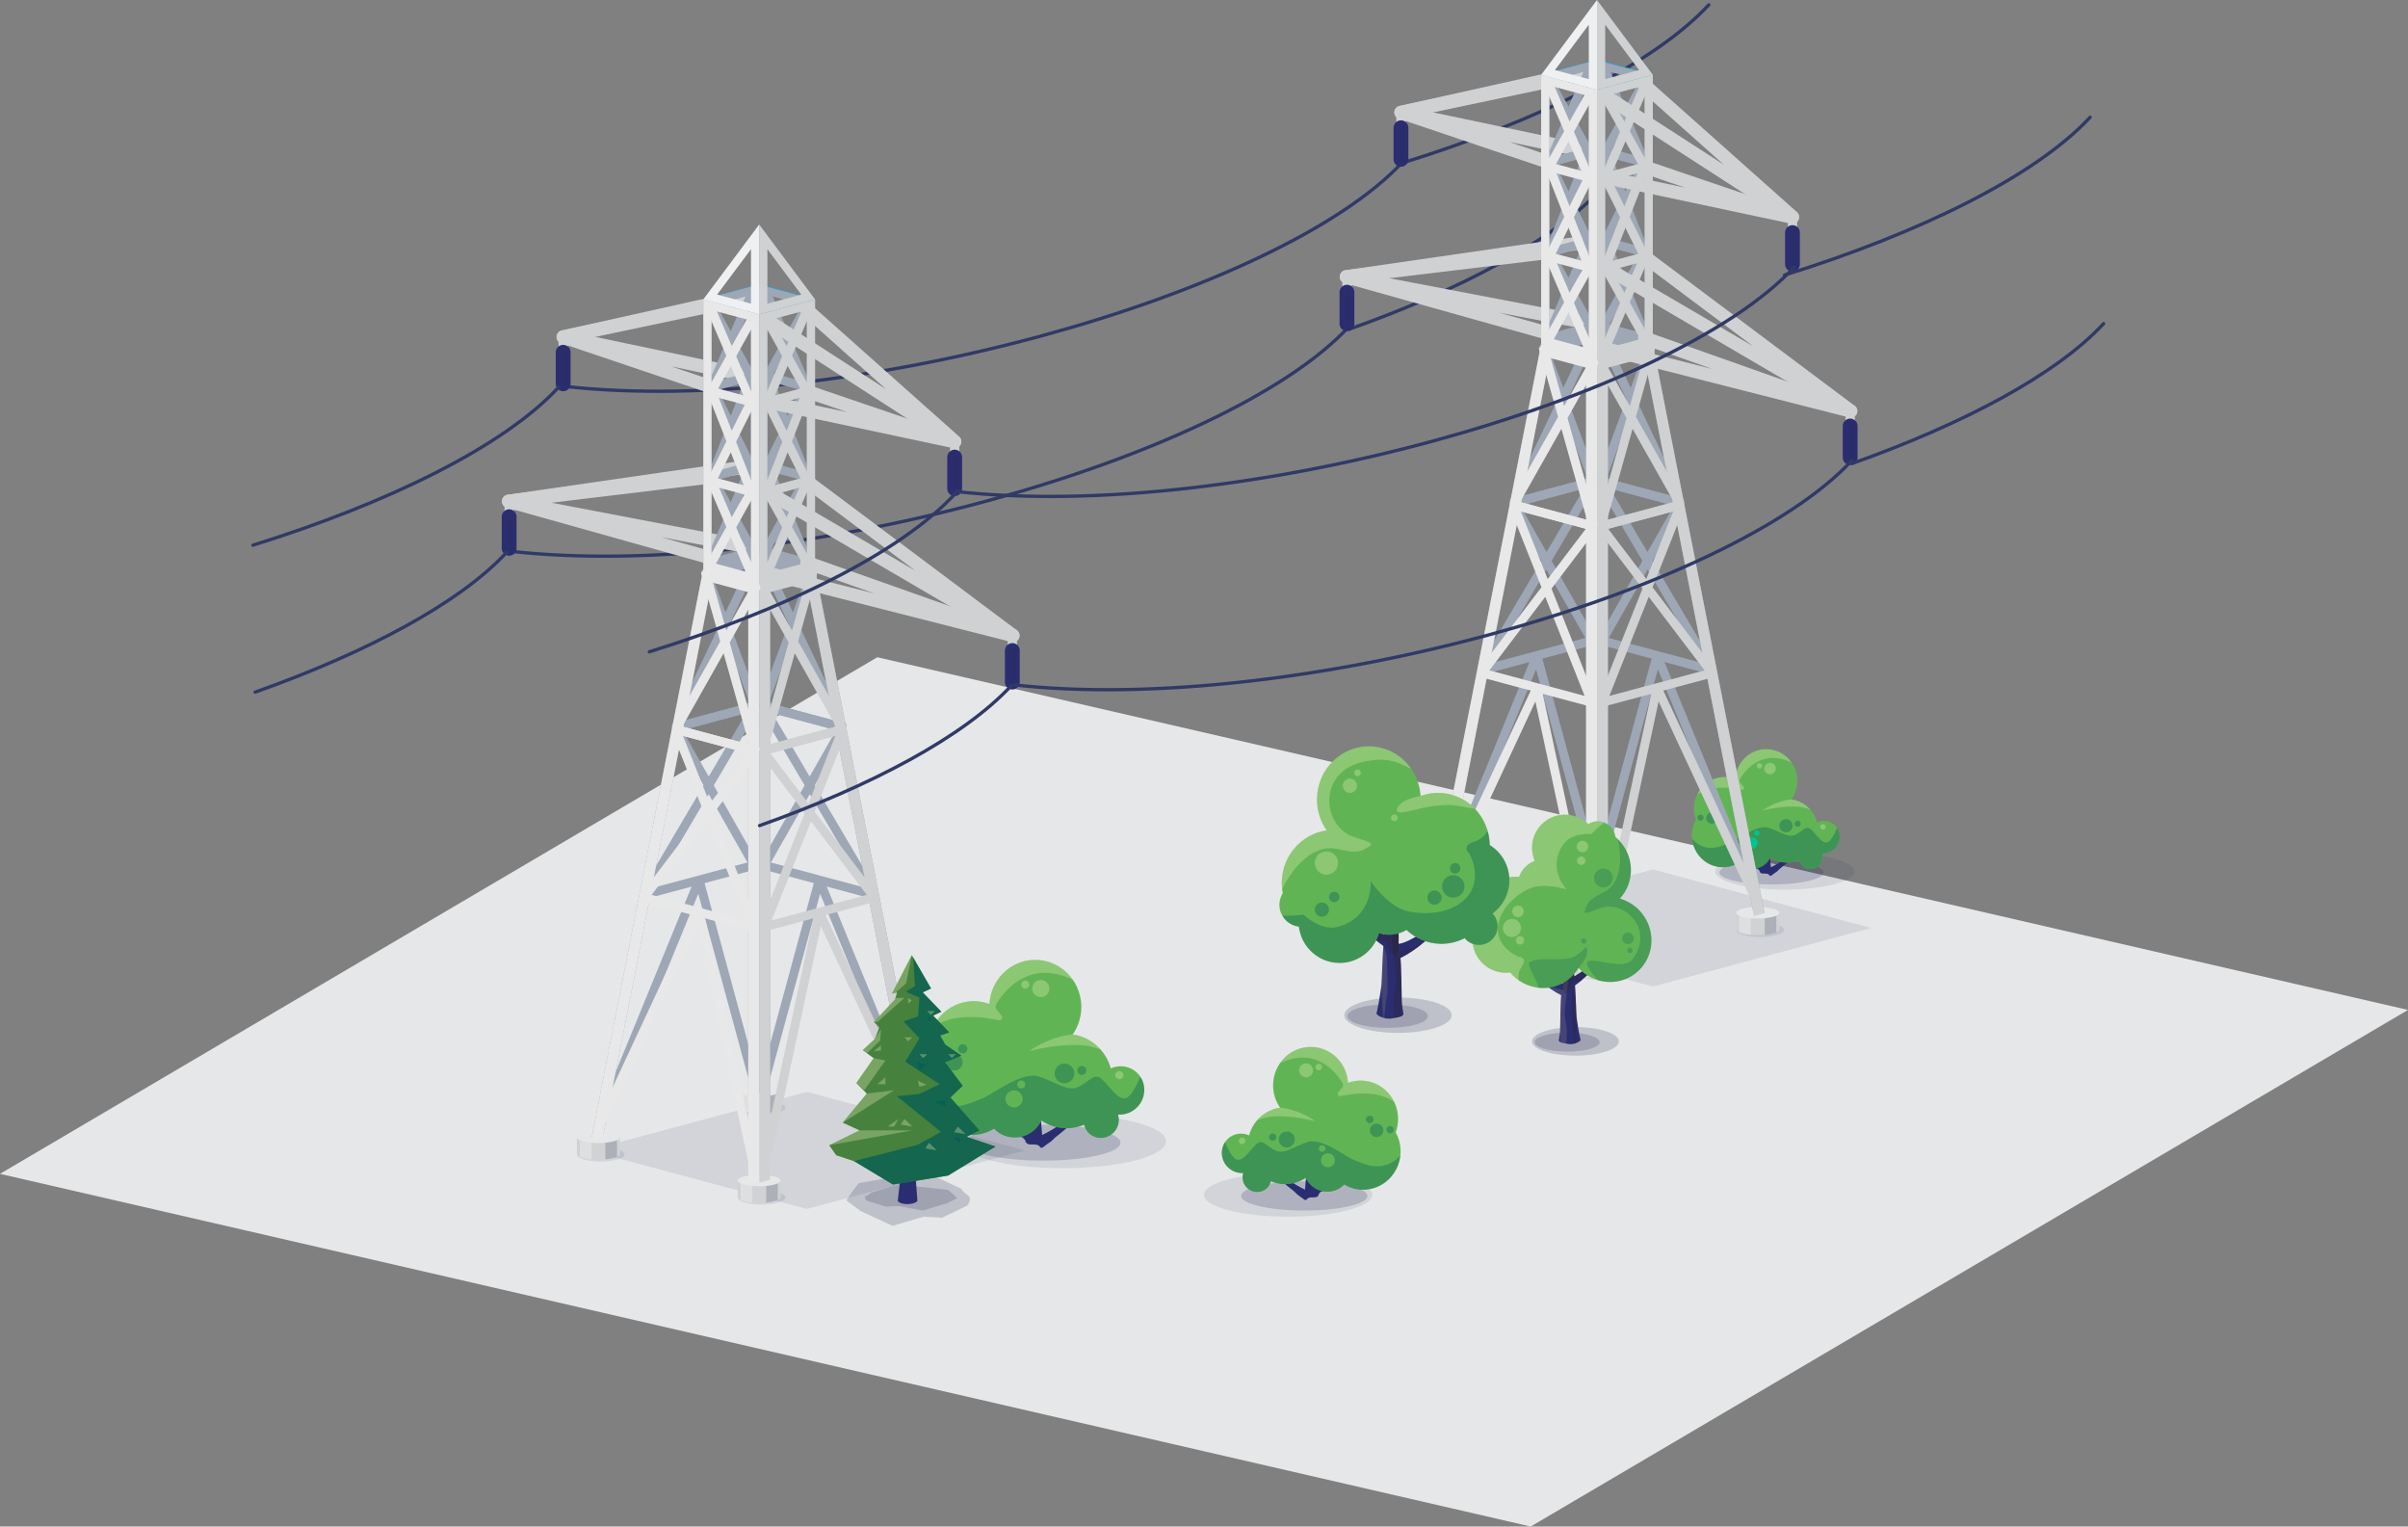 <?xml version="1.0" encoding="UTF-8"?> <svg xmlns="http://www.w3.org/2000/svg" xmlns:xlink="http://www.w3.org/1999/xlink" width="1721.04" height="1090.8" viewBox="0 0 1721.04 1090.8"><rect x="0" y="0" width="1721.04" height="1090.8" fill="#808080" stroke="none"/><defs><clipPath id="clippath"><path d="m527.24,843.54v11.89c0,1.05,1.5,2.11,4.5,2.91,6,1.61,15.73,1.61,21.73,0,3-.8,4.5-1.86,4.5-2.91v-11.89h-30.73Z" style="fill: #d0d2d3;"></path></clipPath><clipPath id="clippath-1"><path d="m527.24,779.36v11.89c0,1.05,1.5,2.11,4.5,2.91,6,1.61,15.73,1.61,21.73,0,3-.8,4.5-1.86,4.5-2.91v-11.89h-30.73Z" style="fill: #d0d2d3;"></path></clipPath><clipPath id="clippath-2"><path d="m642.12,812.67v11.89c0,1.05,1.5,2.11,4.5,2.91,6,1.61,15.73,1.61,21.73,0,3-.8,4.5-1.86,4.5-2.91v-11.89h-30.73Z" style="fill: #d0d2d3;"></path></clipPath><clipPath id="clippath-3"><path d="m412.35,812.67v11.89c0,1.05,1.5,2.11,4.5,2.91,6,1.61,15.73,1.61,21.73,0,3-.8,4.5-1.86,4.5-2.91v-11.89h-30.73Z" style="fill: #d0d2d3;"></path></clipPath><clipPath id="clippath-4"><path d="m1126.04,683.11v11.89c0,1.05,1.5,2.11,4.5,2.91,6,1.61,15.73,1.61,21.73,0,3-.8,4.5-1.86,4.5-2.91v-11.89h-30.73Z" style="fill: #d0d2d3;"></path></clipPath><clipPath id="clippath-5"><path d="m1126.04,618.93v11.89c0,1.05,1.5,2.11,4.5,2.91,6,1.61,15.73,1.61,21.73,0,3-.8,4.5-1.86,4.5-2.91v-11.89h-30.73Z" style="fill: #d0d2d3;"></path></clipPath><clipPath id="clippath-6"><path d="m1240.92,652.24v11.89c0,1.05,1.5,2.11,4.5,2.91,6,1.61,15.73,1.61,21.73,0,3-.8,4.5-1.86,4.5-2.91v-11.89h-30.73Z" style="fill: #d0d2d3;"></path></clipPath><clipPath id="clippath-7"><path d="m1011.15,652.24v11.89c0,1.05,1.5,2.11,4.5,2.91,6,1.61,15.73,1.61,21.73,0,3-.8,4.5-1.86,4.5-2.91v-11.89h-30.73Z" style="fill: #d0d2d3;"></path></clipPath><clipPath id="clippath-8"><path d="m1116.89,702.96c-.09-3.03-.1-5.41.15-9.22-8.5-2.92-13.43-26.46-13.43-26.46,6.4,13.76,11.54,20.81,14.19,21.55.3-2.96.68-9.99.84-12.93.14-2.62.31-5.08.66-7.12.54-3.22-1.09-17.67.35-19.04,0,0,2.67,21.15,3.8,18.8,3.51-7.35,5.42-8.47,9.59-14.69.52-.78-9.6,20.64-9.49,21.85.42,4.83.97,11.83,1.65,21.97,3.16-1.77,7.99-5.2,10.66-7.48-1.84-6.25,4.06-18.55,4.06-18.55-.17,6.62-2.72,15.44-1.52,16.25,2.59-3.08,15.6-12.8,18.67-16.8,0,0-18.19,23.87-31.39,33.09.61,7.75.86,20.51,1.17,22.99.67,5.17,1.7,11.15,2.74,15.67.8.93-4.2,3.97-8.81,3.15-4.25-.75-7.32-1.2-6.6-3.15.25-2.24.82-4.38.87-6.78.1-4.77.24-21.56.79-24.9-19.2-9.55-35.32-32.54-35.32-32.54,13.79,13.5,30.64,23.89,36.38,24.34Z" style="fill: #2a2e70;"></path></clipPath><clipPath id="clippath-9"><path d="m999.59,674.46c.12-3.75.13-6.7-.19-11.41,10.53-3.62,16.63-32.75,16.63-32.75-7.93,17.03-14.29,25.76-17.57,26.68-.37-3.67-.84-12.37-1.04-16.01-.18-3.24-.39-6.28-.81-8.82-.67-3.98,1.35-21.88-.43-23.57,0,0-3.31,26.19-4.7,23.28-4.34-9.1-6.71-10.48-11.87-18.19-.65-.96,11.88,25.55,11.75,27.05-.52,5.98-1.19,14.65-2.04,27.2-3.91-2.19-9.89-6.43-13.19-9.26,2.28-7.74-5.03-22.96-5.03-22.96.21,8.2,3.36,19.11,1.88,20.12-3.21-3.81-19.32-15.85-23.11-20.8,0,0,22.52,29.55,38.86,40.96-.76,9.59-1.06,25.39-1.45,28.46-.83,6.4-2.1,13.8-3.4,19.4-.99,1.15,5.2,4.91,10.91,3.91,5.26-.92,9.06-1.49,8.17-3.91-.32-2.77-1.01-5.42-1.08-8.39-.13-5.9-.29-26.69-.98-30.83,23.77-11.82,43.72-40.29,43.72-40.29-17.08,16.71-37.94,29.57-45.04,30.13Z" style="fill: #2a2e70;"></path></clipPath></defs><g style="isolation: isolate;"><g id="stations"><path d="m964.41,235.21c79.91-28.37,146.04-63.54,179.83-99.95" style="fill: none; stroke: #303a66; stroke-linecap: round; stroke-miterlimit: 10; stroke-width: 2.37px;"></path><path d="m1002.85,116.27c96.94-30.19,179.34-70.66,218.44-112.79" style="fill: none; stroke: #303a66; stroke-linecap: round; stroke-miterlimit: 10; stroke-width: 2.37px;"></path><polygon points="1094.01 1090.8 0 838.79 627.03 469.64 1721.04 721.66 1094.01 1090.8" style="fill: #e6e7e8;"></polygon><g><g><path d="m1325.42,622.73c0,7.15-22.28,12.95-49.76,12.95s-49.76-5.8-49.76-12.95,22.28-12.95,49.76-12.95,49.76,5.8,49.76,12.95Z" style="fill: #242b52; mix-blend-mode: multiply; opacity: .1;"></path><path d="m1303.45,623.4c0,4.77-16.71,8.63-37.32,8.63s-37.32-3.87-37.32-8.63,16.71-8.64,37.32-8.64,37.32,3.87,37.32,8.64Z" style="fill: #242b52; mix-blend-mode: multiply; opacity: .2;"></path></g><path d="m1278.04,611.99c-1.12-.64,1.26-7.6,1.42-12.83,0,0-5.51,9.69-3.79,14.64-2.49,1.81-7,4.51-9.96,5.9-.63-8-1.14-13.53-1.54-17.34-.1-.96,9.36-17.87,8.88-17.25-3.89,4.91-5.68,5.79-8.96,11.6-1.05,1.85-3.55-14.85-3.55-14.85-1.34,1.07.19,12.48-.32,15.02-.31,1.61-.48,3.56-.62,5.62-.15,2.33-.49,7.87-.78,10.21-2.49-.58-7.27-6.15-13.26-17.01,0,0,4.61,18.58,12.55,20.89-.07.9-.12,1.69-.15,2.42-9.67-3.47-26.96-8.54-33.99-14.36,0,0,3.31,8.4,32.34,16.21l1.22,1.28s.02,1.95,2.33,2.07c1.72.09,3.79-.26,4.72,1.14.93,1.4,1.92-.35,4.83-2.15.93-.58,2.56-2.33,2.56-2.33,11.26-8.56,23.52-22.16,23.52-22.16-2.87,3.16-15.02,10.84-17.44,13.27Z" style="fill: #2a2e70;"></path><g><path d="m1311.29,589.58c-3.45-3.21-8.39-3.82-12.51-1.99-2.38-8.63-9.58-15.12-18.36-16.33,2.72-3.89,4.29-8.69,4.15-13.85-.35-12.54-10.55-22.42-22.8-22.07-11.56.32-20.78,9.64-21.49,21.22-2.52-.92-5.22-1.41-8.06-1.33-12.24.34-21.89,10.79-21.53,23.32.07,2.57.58,5.01,1.41,7.29-1.92,3.48-3,7.52-2.88,11.81.35,12.54,10.56,22.42,22.81,22.08,3.85-.11,7.43-1.23,10.53-3.09.19.2.34.41.54.59,5.64,5.22,14.48,4.82,19.77-.88,1.03-1.11,1.83-2.36,2.44-3.66,3.66,2.47,8.07,3.87,12.78,3.73,2.78-.08,5.42-.7,7.84-1.73.36,1.56,1.15,3.03,2.39,4.18,3.4,3.15,8.77,2.9,12-.58,2.2-2.38,2.84-5.64,1.94-8.47,3.41.21,6.91-1.06,9.45-3.8,4.43-4.77,4.25-12.14-.4-16.47Z" style="fill: #61b454;"></path><path d="m1269.18,549.16c0,2.27-1.84,4.12-4.12,4.12s-4.13-1.85-4.13-4.12,1.85-4.13,4.13-4.13,4.12,1.85,4.12,4.13Z" style="fill: #f1f3be; opacity: .3;"></path><path d="m1259.49,547.21c0,1.07-.87,1.94-1.94,1.94s-1.94-.87-1.94-1.94.87-1.94,1.94-1.94,1.94.87,1.94,1.94Z" style="fill: #f1f3be; opacity: .3;"></path><path d="m1304.84,590.86c0,1.07-.87,1.94-1.94,1.94s-1.94-.87-1.94-1.94.87-1.94,1.94-1.94,1.94.87,1.94,1.94Z" style="fill: #f1f3be; opacity: .3;"></path><g style="opacity: .5;"><path d="m1232.02,619.72c3.85-.11,7.43-1.23,10.53-3.09.19.2.34.41.54.59,5.64,5.22,14.48,4.82,19.77-.88,1.03-1.11,1.83-2.36,2.44-3.66,3.66,2.47,8.07,3.87,12.78,3.73,2.78-.08,5.42-.7,7.84-1.73.36,1.56,1.15,3.03,2.39,4.18,3.4,3.15,8.77,2.9,12-.58,2.2-2.38,2.84-5.64,1.94-8.47,3.41.21,6.91-1.06,9.45-3.8,3.8-4.09,4.2-10.1,1.29-14.46-1.45,3.5-3.54,7.81-5.73,9.63-3.96,3.28-8.33-4.08-12.35-8.04-4.03-3.97-5.88.4-11.43,3.2-5.55,2.82-11.01-2.24-19.42-4.9-8.41-2.67-22.99,9.23-27.75,10.83-4.75,1.6-11.88,5.93-20.61,1.96-2.78-1.26-4.83-3.01-6.34-4.83,1.22,11.67,11.01,20.61,22.66,20.29Z" style="fill: #005a56; opacity: .71;"></path><path d="m1281.22,590.03c0,2.62-2.13,4.75-4.75,4.75s-4.75-2.12-4.75-4.75,2.12-4.75,4.75-4.75,4.75,2.13,4.75,4.75Z" style="fill: #005a56; opacity: .71;"></path><path d="m1227.38,584.62c0,2.21-1.79,3.99-3.99,3.99s-3.99-1.78-3.99-3.99,1.78-3.99,3.99-3.99,3.99,1.79,3.99,3.99Z" style="fill: #005a56; opacity: .71;"></path><path d="m1287,588.61c0,1.2-.97,2.17-2.18,2.17s-2.18-.97-2.18-2.17.97-2.18,2.18-2.18,2.18.98,2.18,2.18Z" style="fill: #005a56; opacity: .71;"></path><path d="m1217.58,584.26c0,1.2-.98,2.18-2.18,2.18s-2.18-.97-2.18-2.18.98-2.18,2.18-2.18,2.18.98,2.18,2.18Z" style="fill: #005a56; opacity: .71;"></path><path d="m1229.66,578.15c0,1.23-.99,2.23-2.22,2.23s-2.23-1-2.23-2.23,1-2.23,2.23-2.23,2.22,1,2.22,2.23Z" style="fill: #005a56; opacity: .71;"></path></g><path d="m1261.76,535.33c-11.55.32-20.78,9.64-21.49,21.22-2.52-.92-5.22-1.41-8.05-1.33-8.51.24-15.75,5.36-19.26,12.67,9.58-7.13,24.51-5.1,31.78-3.52.59.13,1.19-.13,1.5-.65.31-.52.25-1.17-.14-1.63l-2.25-2.61c-.7-.81-.8-1.98-.25-2.9,3.21-5.39,15.28-22.05,36.87-11.69-4.14-5.96-11.02-9.78-18.71-9.57Z" style="fill: #f1f3be; opacity: .3;"></path><path d="m1280.45,571.19c-12.24,1.31-20.96,8.11-20.96,8.11,0,0,14.07-4.05,26.76-2.73,1.79.19,4.7.88,7.57,1.92-3.44-3.86-8.13-6.51-13.41-7.24.01-.02.02-.04.04-.06Z" style="fill: #f1f3be; opacity: .3;"></path><path d="m1256.29,602.3c0,2.28-1.84,4.13-4.12,4.13s-4.13-1.85-4.13-4.13,1.85-4.12,4.13-4.12,4.12,1.85,4.12,4.12Z" style="fill: #00c48b;"></path><path d="m1257.56,595.34c0,1.07-.87,1.94-1.94,1.94s-1.94-.87-1.94-1.94.87-1.94,1.94-1.94,1.94.87,1.94,1.94Z" style="fill: #00c48b;"></path></g></g><polygon points="420.62 822.04 576.67 780.22 732.72 822.04 576.67 863.85 420.62 822.04" style="fill: #242b52; mix-blend-mode: multiply; opacity: .1;"></polygon><polygon points="1025.27 663.1 1181.32 621.28 1337.38 663.1 1181.32 704.91 1025.27 663.1" style="fill: #242b52; mix-blend-mode: multiply; opacity: .1;"></polygon><path d="m403.79,276.11c198.68,22.1,510.17-64.93,598.86-160.5" style="fill: none; stroke: #303a66; stroke-linecap: round; stroke-miterlimit: 10; stroke-width: 2.37px;"></path><path d="m365.18,393.96c198.68,22.1,510.17-64.93,598.86-160.5" style="fill: none; stroke: #303a66; stroke-linecap: round; stroke-miterlimit: 10; stroke-width: 2.37px;"></path><g><ellipse cx="544.28" cy="855.64" rx="17.05" ry="5.12" style="fill: #242b52; mix-blend-mode: multiply; opacity: .1;"></ellipse><ellipse cx="429.4" cy="824.86" rx="17.05" ry="5.12" style="fill: #242b52; mix-blend-mode: multiply; opacity: .1;"></ellipse><ellipse cx="659.17" cy="824.86" rx="17.05" ry="5.12" style="fill: #242b52; mix-blend-mode: multiply; opacity: .1;"></ellipse><ellipse cx="544.28" cy="791.46" rx="17.05" ry="5.12" style="fill: #242b52; mix-blend-mode: multiply; opacity: .1;"></ellipse><g><path d="m402.52,266.88c-1.83,0-3.32-1.49-3.32-3.32v-22.57c0-1.83,1.48-3.31,3.32-3.31s3.31,1.48,3.31,3.31v22.57c0,1.83-1.48,3.32-3.31,3.32Z" style="fill: #cfd1d2;"></path><path d="m402.52,279.58c-2.93,0-5.31-2.37-5.31-5.3v-22.58c0-2.92,2.38-5.29,5.31-5.29s5.29,2.37,5.29,5.29v22.58c0,2.93-2.36,5.3-5.29,5.3Z" style="fill: #2a2e70;"></path><path d="m403.79,276.27c-1.1,0-1.98-.9-1.98-1.99v-22.58c0-1.1.89-1.98,1.98-1.98s1.98.89,1.98,1.98v22.58c0,1.09-.89,1.99-1.98,1.99Z" style="fill: #242b52; mix-blend-mode: multiply; opacity: .2;"></path></g><g><path d="m363.91,384.38c-1.83,0-3.32-1.49-3.32-3.32v-22.57c0-1.83,1.48-3.31,3.32-3.31s3.31,1.48,3.31,3.31v22.57c0,1.83-1.48,3.32-3.31,3.32Z" style="fill: #cfd1d2;"></path><path d="m363.91,397.08c-2.93,0-5.31-2.37-5.31-5.3v-22.58c0-2.92,2.38-5.29,5.31-5.29s5.29,2.37,5.29,5.29v22.58c0,2.93-2.36,5.3-5.29,5.3Z" style="fill: #2a2e70;"></path><path d="m365.18,393.77c-1.1,0-1.98-.9-1.98-1.99v-22.58c0-1.1.89-1.98,1.98-1.98s1.98.89,1.98,1.98v22.58c0,1.09-.89,1.99-1.98,1.99Z" style="fill: #242b52; mix-blend-mode: multiply; opacity: .2;"></path></g><path d="m402.51,245.48c-2.17,0-4.12-1.5-4.61-3.7-.57-2.55,1.04-5.08,3.59-5.65l134.24-29.91c2.55-.57,5.08,1.04,5.65,3.59.57,2.55-1.04,5.08-3.59,5.65l-134.24,29.91c-.35.08-.69.11-1.03.11Z" style="fill: #cfd1d2;"></path><path d="m508.54,281.25c-.5,0-1.01-.08-1.51-.25l-106.03-35.77,2.49-9.11,134.24,28.21c2.56.54,4.19,3.05,3.66,5.6-.54,2.56-3.03,4.2-5.6,3.66l-56.01-11.77,30.29,10.22c2.48.84,3.81,3.52,2.97,6-.67,1.97-2.51,3.22-4.48,3.22Z" style="fill: #cfd1d2;"></path><path d="m402.51,245.48c-2.19,0-4.16-1.53-4.63-3.76-.54-2.56,1.1-5.07,3.65-5.61l106.03-22.35c2.56-.54,5.07,1.1,5.6,3.65.54,2.56-1.1,5.07-3.65,5.61l-106.03,22.35c-.33.07-.66.1-.98.1Z" style="fill: #cfd1d2;"></path><path d="m363.46,362.91c-2.31,0-4.34-1.7-4.68-4.06-.37-2.59,1.42-4.99,4.01-5.36l173.28-25.04c2.59-.38,4.99,1.42,5.36,4.01.37,2.59-1.42,4.99-4.01,5.36l-173.28,25.04c-.23.03-.46.05-.68.05Z" style="fill: #cfd1d2;"></path><path d="m508.54,403.56c-.42,0-.85-.06-1.28-.18l-145.07-40.64,2.16-9.2,173.28,33.09c2.57.49,4.25,2.97,3.76,5.53-.49,2.57-2.98,4.26-5.53,3.76l-63.36-12.1,37.31,10.45c2.52.71,3.98,3.32,3.28,5.83-.59,2.09-2.49,3.46-4.55,3.46Z" style="fill: #cfd1d2;"></path><path d="m363.46,362.91c-2.36,0-4.4-1.76-4.69-4.17-.31-2.59,1.54-4.95,4.13-5.26l145.07-17.48c2.61-.31,4.95,1.54,5.26,4.13.31,2.59-1.54,4.95-4.13,5.26l-145.07,17.48c-.19.02-.38.03-.57.03Z" style="fill: #cfd1d2;"></path><g><g><path d="m527.24,843.54v11.89c0,1.05,1.5,2.11,4.5,2.91,6,1.61,15.73,1.61,21.73,0,3-.8,4.5-1.86,4.5-2.91v-11.89h-30.73Z" style="fill: #d0d2d3;"></path><g style="clip-path: url(#clippath);"><rect x="547.57" y="841.93" width="8.3" height="19.82" style="fill: #242b52; opacity: .2;"></rect><rect x="529.34" y="841.93" width="8.3" height="19.82" style="fill: #fff; opacity: .3;"></rect></g></g><path d="m531.74,840.63c6-1.61,15.73-1.61,21.73,0,6,1.61,6,4.21,0,5.82-6,1.61-15.73,1.61-21.73,0-6-1.61-6-4.21,0-5.82Z" style="fill: #e6e7e8;"></path></g><g><g><path d="m527.24,779.36v11.89c0,1.05,1.5,2.11,4.5,2.91,6,1.61,15.73,1.61,21.73,0,3-.8,4.5-1.86,4.5-2.91v-11.89h-30.73Z" style="fill: #d0d2d3;"></path><g style="clip-path: url(#clippath-1);"><rect x="547.57" y="777.75" width="8.3" height="19.82" style="fill: #242b52; opacity: .2;"></rect><rect x="529.34" y="777.75" width="8.3" height="19.82" style="fill: #fff; opacity: .3;"></rect></g></g><path d="m531.74,776.44c6-1.61,15.73-1.61,21.73,0,6,1.61,6,4.21,0,5.82-6,1.61-15.73,1.61-21.73,0-6-1.61-6-4.21,0-5.82Z" style="fill: #e6e7e8;"></path></g><g><g><path d="m642.12,812.67v11.89c0,1.05,1.5,2.11,4.5,2.91,6,1.61,15.73,1.61,21.73,0,3-.8,4.5-1.86,4.5-2.91v-11.89h-30.73Z" style="fill: #d0d2d3;"></path><g style="clip-path: url(#clippath-2);"><rect x="662.45" y="811.06" width="8.3" height="19.82" style="fill: #242b52; opacity: .2;"></rect><rect x="644.23" y="811.06" width="8.3" height="19.82" style="fill: #fff; opacity: .3;"></rect></g></g><path d="m646.62,809.75c6-1.61,15.73-1.61,21.73,0,6,1.61,6,4.21,0,5.82-6,1.61-15.73,1.61-21.73,0-6-1.61-6-4.21,0-5.82Z" style="fill: #e6e7e8;"></path></g><g><g><path d="m412.35,812.67v11.89c0,1.05,1.5,2.11,4.5,2.91,6,1.61,15.73,1.61,21.73,0,3-.8,4.5-1.86,4.5-2.91v-11.89h-30.73Z" style="fill: #d0d2d3;"></path><g style="clip-path: url(#clippath-3);"><rect x="432.68" y="811.06" width="8.3" height="19.82" style="fill: #242b52; opacity: .2;"></rect><rect x="414.46" y="811.06" width="8.3" height="19.82" style="fill: #fff; opacity: .3;"></rect></g></g><path d="m416.85,809.75c6-1.61,15.73-1.61,21.73,0,6,1.61,6,4.21,0,5.82-6,1.61-15.73,1.61-21.73,0-6-1.61-6-4.21,0-5.82Z" style="fill: #e6e7e8;"></path></g><g><path d="m548.46,210.84l28.21,7.56v180.42l-28.21-7.56v-180.42m-5.85-7.63v192.55l39.92,10.7v-192.55l-39.92-10.7h0Z" style="fill: #9ea7b6;"></path><g><polygon points="551.21 392.8 545.7 389.73 573.19 340.47 545.52 270.12 545.7 267.42 573.91 216.86 579.42 219.94 551.94 269.2 579.61 339.55 579.42 342.24 551.21 392.8" style="fill: #9ea7b6;"></polygon><polygon points="573.77 400.07 545.56 334.39 545.64 331.74 573.19 276.42 545.56 212.09 551.36 209.6 579.57 275.28 579.49 277.93 551.93 333.24 579.57 397.58 573.77 400.07" style="fill: #9ea7b6;"></polygon><rect x="559.41" y="322.32" width="6.31" height="29.21" transform="translate(91.52 793.11) rotate(-75)" style="fill: #9ea7b6;"></rect><rect x="559.41" y="258.14" width="6.31" height="29.21" transform="translate(153.51 745.54) rotate(-75)" style="fill: #9ea7b6;"></rect></g></g><path d="m542.6,224.81h-.05s-40.63-10.9-40.63-10.9l40.68-10.9h.05s40.63,10.9,40.63,10.9l-40.68,10.9Zm-39.16-10.9l39.16,10.49,39.16-10.49-39.16-10.49-39.16,10.49Z" style="fill: #00adee;"></path><g><g><path d="m624.04,642.4l-78.65-21.07-1.92-4.61,31.6-55.51-32.56-55.16,3.53-4.65,57.08,15.29,1.92,4.61-22.69,39.85,45.22,76.59-3.53,4.65Zm-73.07-26.11l67.24,18.02-39.45-66.84-27.79,48.82Zm.89-106.79l26.8,45.4,18.88-33.16-45.68-12.24Z" style="fill: #9ea7b6;"></path><path d="m601.48,522.79l-57.08-15.29-2.14-4.14,21.37-57.58-22.19-46.67,3.67-4.4,36.86,9.88,2.14,4.14-13.64,36.74,34.67,72.92-3.67,4.4Zm-52.1-20.49l47.13,12.63-29.1-61.21-18.03,48.58Zm.69-99.73l16.62,34.95,10.3-27.74-26.92-7.21Z" style="fill: #9ea7b6;"></path><polygon points="651.77 798.71 586.14 638.61 550.56 769.62 544.47 767.97 582.49 627.99 588.45 627.62 657.6 796.31 651.77 798.71" style="fill: #9ea7b6;"></polygon></g><polygon points="550.41 782.94 550.41 405.93 575.8 412.73 653.97 810.69 662.37 812.94 582.52 406.45 542.6 395.76 542.6 780.85 550.41 782.94" style="fill: #9ea7b6;"></polygon></g><g><g><path d="m547.03,665.4l-3.75-4.21,31.84-80.17-32.41-42.67,1.7-4.95,57.08-15.29,3.75,4.21-22.93,57.73,45.07,59.33-1.7,4.96-78.65,21.07Zm32.55-78.51l-28.12,70.79,68.05-18.23-39.93-52.56Zm-29.01-48.62l27.27,35.9,19.21-48.36-46.48,12.45Z" style="fill: #cfd1d2;"></path><path d="m546.04,539.49l-3.85-3.9,21.48-76.46-22.12-39.17,1.93-4.6,36.86-9.88,3.85,3.9-13.75,48.93,34.6,61.28-1.93,4.6-57.08,15.29Zm22-72.61l-18.28,65.08,47.8-12.81-29.51-52.27Zm-19-46.48l17.03,30.16,10.55-37.55-27.58,7.39Z" style="fill: #cfd1d2;"></path><polygon points="550.6 829.52 544.43 828.2 582.45 651.16 588.39 650.49 657.54 798.81 651.82 801.48 586.64 661.67 550.6 829.52" style="fill: #cfd1d2;"></polygon></g><polygon points="550.41 842.94 550.41 423.14 576.47 416.16 654.81 814.97 662.37 812.94 582.52 406.45 542.6 417.15 542.6 845.03 550.41 842.94" style="fill: #cfd1d2;"></polygon></g><g><g><path d="m461.17,642.4l-3.53-4.65,45.22-76.59-22.69-39.85,1.92-4.61,57.08-15.29,3.53,4.65-32.56,55.16,31.6,55.51-1.92,4.61-78.65,21.07Zm45.28-74.93l-39.45,66.84,67.25-18.02-27.79-48.82Zm-18.78-45.74l18.88,33.16,26.8-45.4-45.68,12.24Z" style="fill: #9ea7b6;"></path><path d="m483.72,522.79l-3.67-4.4,34.67-72.92-13.64-36.74,2.14-4.14,36.86-9.88,3.67,4.4-22.19,46.67,21.37,57.58-2.14,4.14-57.08,15.29Zm34.07-69.07l-29.1,61.21,47.13-12.63-18.03-48.58Zm-9.58-43.94l10.3,27.74,16.62-34.95-26.92,7.21Z" style="fill: #9ea7b6;"></path><polygon points="433.44 798.71 427.6 796.31 496.75 627.62 502.72 627.99 540.73 767.97 534.65 769.62 499.07 638.61 433.44 798.71" style="fill: #9ea7b6;"></polygon></g><polygon points="534.8 782.94 534.8 405.93 509.4 412.73 431.24 810.69 422.84 812.94 502.68 406.45 542.6 395.76 542.6 780.85 534.8 782.94" style="fill: #9ea7b6;"></polygon></g><g><g><path d="m538.18,665.4l-78.65-21.07-1.7-4.96,45.07-59.33-22.93-57.73,3.75-4.21,57.08,15.29,1.7,4.95-32.41,42.67,31.85,80.17-3.75,4.21Zm-72.48-25.95l68.05,18.23-28.12-70.8-39.93,52.56Zm22.45-113.63l19.21,48.36,27.27-35.9-46.48-12.45Z" style="fill: #e8e8e9;"></path><path d="m539.17,539.49l-57.08-15.29-1.93-4.6,34.6-61.28-13.75-48.93,3.85-3.9,36.86,9.88,1.93,4.6-22.12,39.17,21.48,76.46-3.85,3.9Zm-51.52-20.33l47.8,12.81-18.28-65.08-29.51,52.27Zm20.93-106.14l10.55,37.55,17.03-30.16-27.58-7.39Z" style="fill: #e8e8e9;"></path><polygon points="534.61 829.52 498.56 661.67 433.38 801.48 427.66 798.81 496.81 650.49 502.76 651.16 540.77 828.2 534.61 829.52" style="fill: #e8e8e9;"></polygon></g><polygon points="502.68 406.45 422.84 812.94 430.4 814.97 508.73 416.16 534.8 423.14 534.8 842.94 542.6 845.03 542.6 417.15 502.68 406.45" style="fill: #e8e8e9;"></polygon></g><g><path d="m576.67,221.54v180.42l-28.21,7.56v-180.42l28.21-7.56m5.85-7.63l-39.92,10.7v192.55l39.92-10.7v-192.55h0Z" style="fill: #cfd1d2;"></path><g><polygon points="573.91 403.5 545.7 352.94 545.52 350.25 573.19 279.89 545.7 230.63 551.21 227.56 579.42 278.12 579.61 280.81 551.94 351.17 579.42 400.42 573.91 403.5" style="fill: #cfd1d2;"></polygon><polygon points="551.36 410.77 545.56 408.28 573.19 343.94 545.64 288.63 545.56 285.97 573.77 220.29 579.57 222.78 551.93 287.12 579.49 342.43 579.57 345.09 551.36 410.77" style="fill: #cfd1d2;"></polygon><rect x="547.96" y="344.47" width="29.21" height="6.31" transform="translate(-70.83 157.55) rotate(-15.01)" style="fill: #cfd1d2;"></rect><rect x="547.96" y="280.28" width="29.21" height="6.31" transform="translate(-54.21 155.36) rotate(-15.01)" style="fill: #cfd1d2;"></rect></g></g><g><path d="m536.75,210.84v180.42l-28.21,7.56v-180.42l28.21-7.56m5.85-7.63l-39.92,10.7v192.55l39.92-10.7v-192.55h0Z" style="fill: #9ea7b6;"></path><g><polygon points="533.99 392.8 505.78 342.24 505.6 339.55 533.27 269.2 505.78 219.94 511.29 216.86 539.5 267.42 539.68 270.12 512.02 340.47 539.5 389.73 533.99 392.8" style="fill: #9ea7b6;"></polygon><polygon points="511.43 400.07 505.64 397.58 533.27 333.24 505.71 277.93 505.64 275.28 533.85 209.6 539.65 212.09 512.01 276.42 539.57 331.74 539.65 334.39 511.43 400.07" style="fill: #9ea7b6;"></polygon><rect x="508.04" y="333.77" width="29.21" height="6.31" transform="translate(-69.43 146.86) rotate(-15.01)" style="fill: #9ea7b6;"></rect><rect x="508.04" y="269.59" width="29.21" height="6.31" transform="translate(-52.81 144.67) rotate(-15.01)" style="fill: #9ea7b6;"></rect></g></g><g><path d="m508.54,221.54l28.21,7.56v180.42l-28.21-7.56v-180.42m-5.85-7.63v192.55l39.92,10.7v-192.55l-39.92-10.7h0Z" style="fill: #e8e8e9;"></path><g><polygon points="511.29 403.5 505.78 400.42 533.27 351.17 505.6 280.81 505.78 278.12 533.99 227.56 539.5 230.63 512.02 279.89 539.68 350.25 539.5 352.94 511.29 403.5" style="fill: #e8e8e9;"></polygon><polygon points="533.85 410.77 505.64 345.09 505.71 342.43 533.27 287.12 505.64 222.78 511.43 220.29 539.65 285.97 539.57 288.63 512.01 343.94 539.65 408.28 533.85 410.77" style="fill: #e8e8e9;"></polygon><rect x="519.49" y="333.02" width="6.31" height="29.21" transform="translate(51.6 762.49) rotate(-75)" style="fill: #e8e8e9;"></rect><rect x="519.49" y="268.83" width="6.31" height="29.21" transform="translate(113.59 714.92) rotate(-75)" style="fill: #e8e8e9;"></rect></g></g><path d="m548.46,178.06l24.21,32.43-24.21,6.49v-38.92m-5.85-17.63v64.18l39.92-10.7-39.92-53.49h0Z" style="fill: #cfd1d2;"></path><path d="m536.75,178.06v38.92l-24.21-6.49,24.21-32.43m5.85-17.63l-39.92,53.49,39.92,10.7v-64.18h0Z" style="fill: #eff0f1;"></path><path d="m723.95,458.87c-.39,0-.78-.05-1.17-.15l-175.49-44.62c-2.53-.64-4.06-3.22-3.42-5.75.64-2.53,3.21-4.06,5.75-3.42l75.33,19.15-49.87-17.67c-2.46-.87-3.75-3.58-2.88-6.04.87-2.46,3.58-3.75,6.04-2.88l147.28,52.18c2.38.84,3.68,3.41,2.95,5.83-.62,2.03-2.49,3.36-4.53,3.36Z" style="fill: #cfd1d2;"></path><path d="m723.94,458.87c-.81,0-1.64-.21-2.39-.65l-175.49-102.74c-2.25-1.32-3.01-4.22-1.69-6.47,1.32-2.26,4.22-3.01,6.47-1.69l103.4,60.53-80.41-60.22c-2.09-1.57-2.52-4.53-.95-6.62,1.57-2.09,4.53-2.52,6.62-.95l147.28,110.3c2.01,1.5,2.49,4.31,1.11,6.41-.91,1.37-2.41,2.11-3.95,2.11Z" style="fill: #cfd1d2;"></path><path d="m682.33,320.34c-.33,0-.66-.03-.99-.1l-133.87-28.39c-2.56-.54-4.19-3.05-3.65-5.61.54-2.56,3.05-4.19,5.61-3.65l56.16,11.91-30.45-10.36c-2.47-.84-3.8-3.53-2.96-6,.84-2.47,3.52-3.8,6-2.95l105.66,35.95c2.37.81,3.7,3.32,3.04,5.73-.57,2.09-2.47,3.48-4.56,3.48Z" style="fill: #cfd1d2;"></path><path d="m682.33,320.18c-.88,0-1.77-.25-2.56-.76l-133.87-86.51c-2.2-1.42-2.82-4.35-1.41-6.54,1.42-2.19,4.34-2.82,6.54-1.41l82.27,53.17-59.77-53.22c-1.95-1.74-2.12-4.73-.39-6.68,1.74-1.95,4.73-2.13,6.68-.39l105.66,94.07c1.85,1.64,2.12,4.43.62,6.4-.93,1.22-2.34,1.87-3.77,1.87Z" style="fill: #cfd1d2;"></path><g><path d="m723.55,480c-1.83,0-3.32-1.49-3.32-3.32v-22.57c0-1.83,1.48-3.31,3.32-3.31s3.31,1.48,3.31,3.31v22.57c0,1.83-1.48,3.32-3.31,3.32Z" style="fill: #cfd1d2;"></path><path d="m723.55,492.7c-2.93,0-5.31-2.37-5.31-5.3v-22.58c0-2.92,2.38-5.29,5.31-5.29s5.29,2.37,5.29,5.29v22.58c0,2.93-2.36,5.3-5.29,5.3Z" style="fill: #2a2e70;"></path><path d="m724.83,489.39c-1.1,0-1.98-.9-1.98-1.99v-22.58c0-1.1.89-1.98,1.98-1.98s1.98.89,1.98,1.98v22.58c0,1.09-.89,1.99-1.98,1.99Z" style="fill: #242b52; mix-blend-mode: multiply; opacity: .2;"></path></g><g><path d="m682.33,341.78c-1.83,0-3.32-1.49-3.32-3.32v-22.57c0-1.83,1.48-3.31,3.32-3.31s3.31,1.48,3.31,3.31v22.57c0,1.83-1.48,3.32-3.31,3.32Z" style="fill: #cfd1d2;"></path><path d="m682.33,354.48c-2.93,0-5.31-2.37-5.31-5.3v-22.58c0-2.92,2.38-5.29,5.31-5.29s5.29,2.37,5.29,5.29v22.58c0,2.93-2.36,5.3-5.29,5.3Z" style="fill: #2a2e70;"></path><path d="m683.61,351.17c-1.1,0-1.98-.9-1.98-1.99v-22.58c0-1.1.89-1.98,1.98-1.98s1.98.89,1.98,1.98v22.58c0,1.09-.89,1.99-1.98,1.99Z" style="fill: #242b52; mix-blend-mode: multiply; opacity: .2;"></path></g></g><g><path d="m1160.13,695.22c0,2.83-7.63,5.12-17.05,5.12s-17.05-2.29-17.05-5.12,7.63-5.12,17.05-5.12,17.05,2.29,17.05,5.12Z" style="fill: #242b52; mix-blend-mode: multiply; opacity: .1;"></path><ellipse cx="1028.2" cy="664.43" rx="17.05" ry="5.12" style="fill: #242b52; mix-blend-mode: multiply; opacity: .1;"></ellipse><ellipse cx="1257.97" cy="664.43" rx="17.05" ry="5.12" style="fill: #242b52; mix-blend-mode: multiply; opacity: .1;"></ellipse><path d="m1160.13,631.03c0,2.83-7.63,5.12-17.05,5.12s-17.05-2.29-17.05-5.12,7.63-5.12,17.05-5.12,17.05,2.29,17.05,5.12Z" style="fill: #242b52; mix-blend-mode: multiply; opacity: .1;"></path><g><path d="m1001.31,106.46c-1.83,0-3.32-1.49-3.32-3.32v-22.57c0-1.83,1.48-3.31,3.32-3.31s3.31,1.48,3.31,3.31v22.57c0,1.83-1.48,3.32-3.31,3.32Z" style="fill: #cfd1d2;"></path><path d="m1001.31,119.16c-2.93,0-5.31-2.37-5.31-5.3v-22.58c0-2.92,2.38-5.29,5.31-5.29s5.29,2.37,5.29,5.29v22.58c0,2.93-2.36,5.3-5.29,5.3Z" style="fill: #2a2e70;"></path><path d="m1002.59,115.85c-1.1,0-1.98-.9-1.98-1.99v-22.58c0-1.1.89-1.98,1.98-1.98s1.98.89,1.98,1.98v22.58c0,1.09-.89,1.99-1.98,1.99Z" style="fill: #242b52; mix-blend-mode: multiply; opacity: .2;"></path></g><g><path d="m962.71,223.96c-1.83,0-3.32-1.49-3.32-3.32v-22.57c0-1.83,1.48-3.31,3.32-3.31s3.31,1.48,3.31,3.31v22.57c0,1.83-1.48,3.32-3.31,3.32Z" style="fill: #cfd1d2;"></path><path d="m962.71,236.66c-2.93,0-5.31-2.37-5.31-5.3v-22.58c0-2.92,2.38-5.29,5.31-5.29s5.29,2.37,5.29,5.29v22.58c0,2.93-2.36,5.3-5.29,5.3Z" style="fill: #2a2e70;"></path><path d="m963.98,233.35c-1.1,0-1.98-.9-1.98-1.99v-22.58c0-1.1.89-1.98,1.98-1.98s1.98.89,1.98,1.98v22.58c0,1.09-.89,1.99-1.98,1.99Z" style="fill: #242b52; mix-blend-mode: multiply; opacity: .2;"></path></g><path d="m1001.3,85.06c-2.17,0-4.12-1.5-4.61-3.7-.57-2.55,1.04-5.08,3.59-5.65l134.24-29.91c2.56-.57,5.08,1.04,5.65,3.59.57,2.55-1.04,5.08-3.59,5.65l-134.24,29.91c-.35.08-.69.11-1.03.11Z" style="fill: #cfd1d2;"></path><path d="m1107.34,120.83c-.5,0-1.01-.08-1.51-.25l-106.03-35.77,2.49-9.11,134.24,28.21c2.56.54,4.19,3.05,3.66,5.6-.54,2.56-3.04,4.2-5.6,3.66l-56.01-11.77,30.28,10.22c2.48.84,3.81,3.52,2.97,6-.67,1.97-2.51,3.22-4.48,3.22Z" style="fill: #cfd1d2;"></path><path d="m1001.3,85.06c-2.19,0-4.16-1.53-4.63-3.76-.54-2.56,1.1-5.07,3.65-5.61l106.03-22.35c2.56-.54,5.07,1.1,5.6,3.65.54,2.56-1.1,5.07-3.65,5.61l-106.03,22.35c-.33.07-.66.1-.98.1Z" style="fill: #cfd1d2;"></path><path d="m962.26,202.49c-2.31,0-4.34-1.7-4.68-4.06-.37-2.59,1.42-4.99,4.01-5.36l173.28-25.04c2.57-.38,4.99,1.42,5.36,4.01.37,2.59-1.42,4.99-4.01,5.36l-173.28,25.04c-.23.03-.46.05-.68.05Z" style="fill: #cfd1d2;"></path><path d="m1107.34,243.13c-.42,0-.85-.06-1.28-.18l-145.07-40.64,2.16-9.2,173.28,33.08c2.57.49,4.25,2.97,3.76,5.54-.49,2.57-2.98,4.25-5.53,3.76l-63.36-12.1,37.31,10.45c2.52.71,3.98,3.32,3.28,5.83-.59,2.09-2.49,3.46-4.55,3.46Z" style="fill: #cfd1d2;"></path><path d="m962.26,202.49c-2.36,0-4.4-1.76-4.69-4.17-.31-2.59,1.54-4.95,4.13-5.26l145.07-17.48c2.59-.32,4.95,1.54,5.26,4.13.31,2.59-1.54,4.95-4.13,5.26l-145.07,17.48c-.19.02-.38.03-.57.03Z" style="fill: #cfd1d2;"></path><g><g><path d="m1126.04,683.11v11.89c0,1.05,1.5,2.11,4.5,2.91,6,1.61,15.73,1.61,21.73,0,3-.8,4.5-1.86,4.5-2.91v-11.89h-30.73Z" style="fill: #d0d2d3;"></path><g style="clip-path: url(#clippath-4);"><rect x="1146.37" y="681.51" width="8.3" height="19.82" style="fill: #242b52; opacity: .2;"></rect><rect x="1128.14" y="681.51" width="8.3" height="19.82" style="fill: #fff; opacity: .3;"></rect></g></g><path d="m1130.54,680.2c6-1.61,15.73-1.61,21.73,0,6,1.61,6,4.21,0,5.82-6,1.61-15.73,1.61-21.73,0-6-1.61-6-4.21,0-5.82Z" style="fill: #e6e7e8;"></path></g><g><g><path d="m1126.04,618.93v11.89c0,1.05,1.5,2.11,4.5,2.91,6,1.61,15.73,1.61,21.73,0,3-.8,4.5-1.86,4.5-2.91v-11.89h-30.73Z" style="fill: #d0d2d3;"></path><g style="clip-path: url(#clippath-5);"><rect x="1146.37" y="617.33" width="8.3" height="19.82" style="fill: #242b52; opacity: .2;"></rect><rect x="1128.14" y="617.33" width="8.3" height="19.82" style="fill: #fff; opacity: .3;"></rect></g></g><path d="m1130.54,616.02c6-1.61,15.73-1.61,21.73,0,6,1.61,6,4.21,0,5.82-6,1.61-15.73,1.61-21.73,0-6-1.61-6-4.21,0-5.82Z" style="fill: #e6e7e8;"></path></g><g><g><path d="m1240.92,652.24v11.89c0,1.05,1.5,2.11,4.5,2.91,6,1.61,15.73,1.61,21.73,0,3-.8,4.5-1.86,4.5-2.91v-11.89h-30.73Z" style="fill: #d0d2d3;"></path><g style="clip-path: url(#clippath-6);"><rect x="1261.25" y="650.64" width="8.3" height="19.82" style="fill: #242b52; opacity: .2;"></rect><rect x="1243.03" y="650.64" width="8.3" height="19.82" style="fill: #fff; opacity: .3;"></rect></g></g><path d="m1245.42,649.33c6-1.61,15.73-1.61,21.73,0,6,1.61,6,4.21,0,5.82-6,1.61-15.73,1.61-21.73,0-6-1.61-6-4.21,0-5.82Z" style="fill: #e6e7e8;"></path></g><g><g><path d="m1011.15,652.24v11.89c0,1.05,1.5,2.11,4.5,2.91,6,1.61,15.73,1.61,21.73,0,3-.8,4.5-1.86,4.5-2.91v-11.89h-30.73Z" style="fill: #d0d2d3;"></path><g style="clip-path: url(#clippath-7);"><rect x="1031.48" y="650.64" width="8.3" height="19.82" style="fill: #242b52; opacity: .2;"></rect><rect x="1013.25" y="650.64" width="8.3" height="19.82" style="fill: #fff; opacity: .3;"></rect></g></g><path d="m1015.65,649.33c6-1.61,15.73-1.61,21.73,0,6,1.61,6,4.21,0,5.82-6,1.61-15.73,1.61-21.73,0-6-1.61-6-4.21,0-5.82Z" style="fill: #e6e7e8;"></path></g><g><path d="m1147.26,50.42l28.21,7.56v180.42l-28.21-7.56V50.42m-5.85-7.63v192.55l39.92,10.7V53.48l-39.92-10.7h0Z" style="fill: #9ea7b6;"></path><g><polygon points="1150.01 232.38 1144.5 229.3 1171.99 180.05 1144.32 109.69 1144.5 107 1172.71 56.44 1178.22 59.51 1150.74 108.77 1178.4 179.13 1178.22 181.82 1150.01 232.38" style="fill: #9ea7b6;"></polygon><polygon points="1172.57 239.65 1144.36 173.97 1144.43 171.31 1171.99 116 1144.36 51.66 1150.15 49.17 1178.37 114.85 1178.29 117.5 1150.73 172.82 1178.37 237.16 1172.57 239.65" style="fill: #9ea7b6;"></polygon><rect x="1158.21" y="161.9" width="6.31" height="29.21" transform="translate(690.3 1252.61) rotate(-75)" style="fill: #9ea7b6;"></rect><rect x="1158.21" y="97.71" width="6.31" height="29.21" transform="translate(752.29 1205.04) rotate(-75)" style="fill: #9ea7b6;"></rect></g></g><path d="m1141.4,64.39h-.05s-40.63-10.9-40.63-10.9l40.68-10.9h.05s40.63,10.9,40.63,10.9l-40.68,10.9Zm-39.16-10.9l39.16,10.49,39.16-10.49-39.16-10.49-39.16,10.49Z" style="fill: #00adee;"></path><g><g><path d="m1222.84,481.97l-78.65-21.07-1.92-4.61,31.6-55.51-32.56-55.16,3.53-4.65,57.08,15.29,1.92,4.61-22.69,39.85,45.22,76.59-3.53,4.65Zm-73.07-26.11l67.25,18.02-39.45-66.83-27.79,48.82Zm.89-106.79l26.8,45.4,18.88-33.16-45.68-12.24Z" style="fill: #9ea7b6;"></path><path d="m1200.28,362.37l-57.08-15.29-2.14-4.14,21.37-57.58-22.19-46.67,3.67-4.4,36.86,9.88,2.14,4.14-13.64,36.74,34.67,72.92-3.67,4.4Zm-52.1-20.49l47.13,12.63-29.1-61.21-18.03,48.58Zm.69-99.73l16.62,34.95,10.3-27.74-26.92-7.21Z" style="fill: #9ea7b6;"></path><polygon points="1250.56 638.28 1184.94 478.19 1149.36 609.2 1143.27 607.54 1181.29 467.56 1187.25 467.2 1256.4 635.89 1250.56 638.28" style="fill: #9ea7b6;"></polygon></g><polygon points="1149.21 622.52 1149.21 245.51 1174.6 252.31 1252.77 650.27 1261.17 652.52 1181.32 246.03 1141.4 235.33 1141.4 620.43 1149.21 622.52" style="fill: #9ea7b6;"></polygon></g><g><g><path d="m1145.82,504.98l-3.75-4.21,31.85-80.17-32.41-42.67,1.7-4.95,57.08-15.29,3.75,4.21-22.93,57.73,45.07,59.33-1.7,4.96-78.65,21.07Zm32.55-78.51l-28.12,70.79,68.05-18.23-39.93-52.56Zm-29.01-48.62l27.27,35.9,19.21-48.36-46.48,12.45Z" style="fill: #cfd1d2;"></path><path d="m1144.84,379.06l-3.85-3.9,21.48-76.46-22.12-39.17,1.93-4.6,36.86-9.88,3.85,3.9-13.75,48.93,34.6,61.28-1.93,4.6-57.08,15.29Zm22-72.61l-18.28,65.08,47.8-12.81-29.51-52.27Zm-19-46.48l17.03,30.16,10.55-37.55-27.58,7.39Z" style="fill: #cfd1d2;"></path><polygon points="1149.4 669.1 1143.23 667.77 1181.25 490.73 1187.19 490.06 1256.34 638.39 1250.62 641.05 1185.44 501.25 1149.4 669.1" style="fill: #cfd1d2;"></polygon></g><polygon points="1149.21 682.52 1149.21 262.72 1175.27 255.73 1253.61 654.54 1261.17 652.52 1181.32 246.03 1141.4 256.73 1141.4 684.61 1149.21 682.52" style="fill: #cfd1d2;"></polygon></g><g><g><path d="m1059.97,481.97l-3.53-4.65,45.22-76.59-22.69-39.85,1.92-4.61,57.08-15.29,3.53,4.65-32.56,55.16,31.6,55.51-1.92,4.61-78.65,21.07Zm45.28-74.93l-39.45,66.83,67.24-18.02-27.79-48.82Zm-18.78-45.74l18.88,33.16,26.8-45.4-45.68,12.24Z" style="fill: #9ea7b6;"></path><path d="m1082.52,362.37l-3.67-4.4,34.67-72.92-13.64-36.74,2.14-4.14,36.86-9.88,3.67,4.4-22.19,46.67,21.37,57.58-2.14,4.14-57.08,15.29Zm34.07-69.07l-29.1,61.21,47.13-12.63-18.03-48.58Zm-9.58-43.94l10.3,27.74,16.62-34.96-26.92,7.21Z" style="fill: #9ea7b6;"></path><polygon points="1032.24 638.28 1026.4 635.89 1095.55 467.2 1101.52 467.56 1139.53 607.54 1133.44 609.2 1097.87 478.19 1032.24 638.28" style="fill: #9ea7b6;"></polygon></g><polygon points="1133.6 622.52 1133.6 245.51 1108.2 252.31 1030.03 650.27 1021.64 652.52 1101.48 246.03 1141.4 235.33 1141.4 620.43 1133.6 622.52" style="fill: #9ea7b6;"></polygon></g><g><g><path d="m1136.98,504.98l-78.65-21.07-1.7-4.96,45.07-59.33-22.93-57.73,3.75-4.21,57.08,15.29,1.7,4.95-32.41,42.67,31.84,80.17-3.75,4.21Zm-72.48-25.95l68.05,18.23-28.12-70.79-39.93,52.56Zm22.45-113.63l19.21,48.36,27.27-35.9-46.48-12.45Z" style="fill: #e8e8e9;"></path><path d="m1137.97,379.06l-57.08-15.29-1.93-4.6,34.6-61.28-13.75-48.93,3.85-3.9,36.86,9.88,1.93,4.6-22.12,39.17,21.48,76.46-3.85,3.9Zm-51.52-20.33l47.8,12.81-18.28-65.08-29.51,52.27Zm20.93-106.14l10.55,37.55,17.03-30.16-27.58-7.39Z" style="fill: #e8e8e9;"></path><polygon points="1133.4 669.1 1097.36 501.25 1032.18 641.05 1026.46 638.39 1095.61 490.06 1101.56 490.73 1139.57 667.77 1133.4 669.1" style="fill: #e8e8e9;"></polygon></g><polygon points="1101.48 246.03 1021.64 652.52 1029.19 654.54 1107.53 255.73 1133.6 262.72 1133.6 682.52 1141.4 684.61 1141.4 256.73 1101.48 246.03" style="fill: #e8e8e9;"></polygon></g><g><path d="m1175.47,61.12v180.42l-28.21,7.56V68.67l28.21-7.56m5.85-7.63l-39.92,10.7v192.55l39.92-10.7V53.48h0Z" style="fill: #cfd1d2;"></path><g><polygon points="1172.71 243.08 1144.5 192.51 1144.32 189.82 1171.99 119.47 1144.5 70.21 1150.01 67.14 1178.22 117.7 1178.4 120.39 1150.74 190.74 1178.22 240 1172.71 243.08" style="fill: #cfd1d2;"></polygon><polygon points="1150.15 250.34 1144.36 247.85 1171.99 183.52 1144.43 128.2 1144.36 125.55 1172.57 59.87 1178.37 62.36 1150.73 126.7 1178.29 182.01 1178.37 184.66 1150.15 250.34" style="fill: #cfd1d2;"></polygon><rect x="1146.76" y="184.04" width="29.21" height="6.31" transform="translate(-8.86 307.15) rotate(-15.01)" style="fill: #cfd1d2;"></rect><rect x="1146.76" y="119.86" width="29.21" height="6.31" transform="translate(7.76 304.96) rotate(-15.01)" style="fill: #cfd1d2;"></rect></g></g><g><path d="m1135.55,50.42v180.42l-28.21,7.56V57.98l28.21-7.56m5.85-7.63l-39.92,10.7v192.55l39.92-10.7V42.79h0Z" style="fill: #9ea7b6;"></path><g><polygon points="1132.79 232.38 1104.58 181.82 1104.4 179.13 1132.06 108.77 1104.58 59.51 1110.09 56.44 1138.3 107 1138.48 109.69 1110.82 180.05 1138.3 229.3 1132.79 232.38" style="fill: #9ea7b6;"></polygon><polygon points="1110.23 239.65 1104.44 237.16 1132.07 172.82 1104.51 117.5 1104.44 114.85 1132.65 49.17 1138.44 51.66 1110.81 116 1138.37 171.31 1138.44 173.97 1110.23 239.65" style="fill: #9ea7b6;"></polygon><rect x="1106.84" y="173.35" width="29.21" height="6.31" transform="translate(-7.45 296.45) rotate(-15.01)" style="fill: #9ea7b6;"></rect><rect x="1106.84" y="109.16" width="29.21" height="6.31" transform="translate(9.17 294.25) rotate(-15.01)" style="fill: #9ea7b6;"></rect></g></g><g><path d="m1107.33,61.12l28.21,7.56v180.42l-28.21-7.56V61.12m-5.85-7.63v192.55l39.92,10.7V64.18l-39.92-10.7h0Z" style="fill: #e8e8e9;"></path><g><polygon points="1110.09 243.08 1104.58 240 1132.06 190.74 1104.4 120.39 1104.58 117.7 1132.79 67.14 1138.3 70.21 1110.82 119.47 1138.48 189.82 1138.3 192.51 1110.09 243.08" style="fill: #e8e8e9;"></polygon><polygon points="1132.65 250.34 1104.44 184.66 1104.51 182.01 1132.07 126.7 1104.44 62.36 1110.23 59.87 1138.44 125.55 1138.37 128.2 1110.81 183.52 1138.44 247.85 1132.65 250.34" style="fill: #e8e8e9;"></polygon><rect x="1118.29" y="172.59" width="6.31" height="29.21" transform="translate(650.37 1221.97) rotate(-75)" style="fill: #e8e8e9;"></rect><rect x="1118.29" y="108.41" width="6.31" height="29.21" transform="translate(712.36 1174.4) rotate(-75)" style="fill: #e8e8e9;"></rect></g></g><path d="m1147.26,17.63l24.21,32.43-24.21,6.49V17.63m-5.85-17.63v64.18l39.92-10.7L1141.4,0h0Z" style="fill: #cfd1d2;"></path><path d="m1135.55,17.63v38.92l-24.21-6.49,24.21-32.43m5.85-17.63l-39.92,53.48,39.92,10.7V0h0Z" style="fill: #eff0f1;"></path><path d="m1322.75,298.45c-.39,0-.78-.05-1.17-.15l-175.49-44.62c-2.53-.64-4.06-3.22-3.42-5.75.64-2.53,3.2-4.06,5.75-3.42l75.34,19.15-49.87-17.67c-2.46-.87-3.75-3.58-2.88-6.04.87-2.46,3.59-3.75,6.04-2.88l147.27,52.18c2.38.84,3.68,3.41,2.95,5.83-.62,2.03-2.49,3.36-4.53,3.36Z" style="fill: #cfd1d2;"></path><path d="m1322.74,298.45c-.81,0-1.64-.21-2.39-.65l-175.49-102.74c-2.25-1.32-3.01-4.22-1.69-6.47,1.32-2.26,4.22-3.01,6.47-1.69l103.4,60.53-80.41-60.22c-2.09-1.57-2.52-4.53-.95-6.62,1.57-2.09,4.53-2.52,6.62-.95l147.27,110.3c2.01,1.5,2.49,4.32,1.11,6.41-.91,1.37-2.41,2.11-3.95,2.11Z" style="fill: #cfd1d2;"></path><path d="m1281.13,159.92c-.33,0-.66-.03-.99-.1l-133.87-28.39c-2.56-.54-4.19-3.05-3.65-5.61.54-2.56,3.05-4.19,5.61-3.65l56.16,11.91-30.46-10.36c-2.47-.84-3.8-3.53-2.96-6,.84-2.47,3.52-3.8,6-2.95l105.66,35.95c2.37.81,3.7,3.32,3.04,5.73-.57,2.09-2.47,3.48-4.56,3.48Z" style="fill: #cfd1d2;"></path><path d="m1281.12,159.76c-.88,0-1.77-.25-2.57-.76l-133.87-86.51c-2.2-1.42-2.82-4.35-1.41-6.54,1.42-2.19,4.35-2.82,6.54-1.41l82.27,53.17-59.77-53.22c-1.95-1.74-2.12-4.73-.39-6.68,1.74-1.95,4.73-2.13,6.68-.39l105.66,94.07c1.85,1.64,2.12,4.43.62,6.4-.93,1.22-2.34,1.87-3.77,1.87Z" style="fill: #cfd1d2;"></path><g><path d="m1322.35,319.58c-1.83,0-3.32-1.49-3.32-3.32v-22.57c0-1.83,1.48-3.31,3.32-3.31s3.31,1.48,3.31,3.31v22.57c0,1.83-1.48,3.32-3.31,3.32Z" style="fill: #cfd1d2;"></path><path d="m1322.35,332.28c-2.93,0-5.31-2.37-5.31-5.3v-22.58c0-2.92,2.38-5.29,5.31-5.29s5.29,2.37,5.29,5.29v22.58c0,2.93-2.36,5.3-5.29,5.3Z" style="fill: #2a2e70;"></path><path d="m1323.63,328.97c-1.1,0-1.98-.9-1.98-1.99v-22.58c0-1.1.89-1.98,1.98-1.98s1.98.89,1.98,1.98v22.58c0,1.09-.89,1.99-1.98,1.99Z" style="fill: #242b52; mix-blend-mode: multiply; opacity: .2;"></path></g><g><path d="m1281.13,181.36c-1.83,0-3.32-1.49-3.32-3.32v-22.57c0-1.83,1.48-3.31,3.32-3.31s3.31,1.48,3.31,3.31v22.57c0,1.83-1.48,3.32-3.31,3.32Z" style="fill: #cfd1d2;"></path><path d="m1281.13,194.06c-2.93,0-5.31-2.37-5.31-5.3v-22.58c0-2.92,2.38-5.29,5.31-5.29s5.29,2.37,5.29,5.29v22.58c0,2.93-2.36,5.3-5.29,5.3Z" style="fill: #2a2e70;"></path><path d="m1282.41,190.75c-1.1,0-1.98-.9-1.98-1.99v-22.58c0-1.1.89-1.98,1.98-1.98s1.98.89,1.98,1.98v22.58c0,1.09-.89,1.99-1.98,1.99Z" style="fill: #242b52; mix-blend-mode: multiply; opacity: .2;"></path></g></g><path d="m724.83,489.39c198.68,22.1,510.17-64.93,598.86-160.5" style="fill: none; stroke: #303a66; stroke-linecap: round; stroke-miterlimit: 10; stroke-width: 2.37px;"></path><path d="m683.61,351.26c198.68,22.1,510.17-64.93,598.86-160.5" style="fill: none; stroke: #303a66; stroke-linecap: round; stroke-miterlimit: 10; stroke-width: 2.37px;"></path><path d="m180.76,389.58c96.94-30.19,179.34-70.66,218.44-112.79" style="fill: none; stroke: #303a66; stroke-linecap: round; stroke-miterlimit: 10; stroke-width: 2.37px;"></path><path d="m182.36,494.58c79.91-28.37,146.04-63.54,179.83-99.95" style="fill: none; stroke: #303a66; stroke-linecap: round; stroke-miterlimit: 10; stroke-width: 2.37px;"></path><path d="m464.08,465.76c96.94-30.19,179.34-70.66,218.44-112.79" style="fill: none; stroke: #303a66; stroke-linecap: round; stroke-miterlimit: 10; stroke-width: 2.37px;"></path><path d="m542.88,589.94c79.91-28.37,146.04-63.54,179.83-99.95" style="fill: none; stroke: #303a66; stroke-linecap: round; stroke-miterlimit: 10; stroke-width: 2.37px;"></path><path d="m1275.39,196.59c96.94-30.19,179.34-70.66,218.44-112.79" style="fill: none; stroke: #303a66; stroke-linecap: round; stroke-miterlimit: 10; stroke-width: 2.37px;"></path><path d="m1323.63,331.23c79.91-28.37,146.04-63.54,179.83-99.95" style="fill: none; stroke: #303a66; stroke-linecap: round; stroke-miterlimit: 10; stroke-width: 2.37px;"></path><g><g><path d="m1157.01,744.12c0,5.64-13.88,10.21-31.01,10.21s-31.01-4.57-31.01-10.21,13.88-10.21,31.01-10.21,31.01,4.57,31.01,10.21Z" style="fill: #242b52; mix-blend-mode: multiply; opacity: .2;"></path><path d="m1143.32,744.66c0,3.76-10.41,6.81-23.26,6.81s-23.26-3.05-23.26-6.81,10.41-6.81,23.26-6.81,23.26,3.05,23.26,6.81Z" style="fill: #242b52; mix-blend-mode: multiply; opacity: .2;"></path></g><g><path d="m1116.89,702.96c-.09-3.03-.1-5.41.15-9.22-8.5-2.92-13.43-26.46-13.43-26.46,6.4,13.76,11.54,20.81,14.19,21.55.3-2.96.68-9.99.84-12.93.14-2.62.31-5.08.66-7.12.54-3.22-1.09-17.67.35-19.04,0,0,2.67,21.15,3.8,18.8,3.51-7.35,5.42-8.47,9.59-14.69.52-.78-9.6,20.64-9.49,21.85.42,4.83.97,11.83,1.65,21.97,3.16-1.77,7.99-5.2,10.66-7.48-1.84-6.25,4.06-18.55,4.06-18.55-.17,6.62-2.72,15.44-1.52,16.25,2.59-3.08,15.6-12.8,18.67-16.8,0,0-18.19,23.87-31.39,33.09.61,7.75.86,20.51,1.17,22.99.67,5.17,1.7,11.15,2.74,15.67.8.93-4.2,3.97-8.81,3.15-4.25-.75-7.32-1.2-6.6-3.15.25-2.24.82-4.38.87-6.78.1-4.77.24-21.56.79-24.9-19.2-9.55-35.32-32.54-35.32-32.54,13.79,13.5,30.64,23.89,36.38,24.34Z" style="fill: #2a2e70;"></path><g style="clip-path: url(#clippath-8);"><path d="m1125.66,704.19s-2.05,4.55-2.05,7.17-.66,20.32,0,21.96c.66,1.64,2.05,17.7,2.05,17.7,0,0,1.01-19.58,1.17-23.85.11-3.01-1.17-22.99-1.17-22.99Z" style="fill: #2f1d00; mix-blend-mode: multiply; opacity: .2;"></path><path d="m1118.78,750.05s1.55-10.16.89-16.06c-.66-5.9-1.97-6.88-.98-15.08.98-8.2,2.29-16.06,1.97-20.32-.33-4.26-.33-14.75-.33-14.75l-3.28,9.92s.66-2.38-2.29-4.02c-2.95-1.64-4.26,0-4.26,0l6.4,13.23s.81,5.12-.5,4.47c-1.31-.66-6.88-1.64-9.51-3.28-2.62-1.64-8.52-.98-4.92.33,3.61,1.31,12.46,19.67,12.46,21.31s.98,15.08.66,20c-.33,4.92,3.7,4.26,3.7,4.26Z" style="fill: #ffde96; opacity: .13;"></path><path d="m1135.08,704.48s-5.57-2.95-6.56-3.28c-.98-.33-4.59.33-4.92,1.97-.33,1.64-3.28,7.54-4.92,6.88-1.64-.66-1.64-6.23-3.93-7.87-2.29-1.64-9.18-2.29-11.8-.66-2.62,1.64-29.18-11.8-29.18-11.8,0,0,1.97-43.93,3.28-43.93s58.68.98,58.68.98l8.52,39.67-9.18,18.03Z" style="fill: #2f1d00; mix-blend-mode: multiply; opacity: .2;"></path></g></g><g><path d="m1053.13,665.28c-1.81,7.07-.37,14.89,4.61,21.01,5.43,6.67,13.68,9.64,21.59,8.63,10.48,12.49,28.77,14.83,41.54,5.03,3.03-2.32,5.45-5.14,7.31-8.25,10.61,11.53,28.22,13.43,40.6,3.93,13.12-10.07,15.39-29.12,5.08-42.56-4.22-5.5-9.92-9.17-16.05-10.94-.01-.04-.02-.08-.03-.11,9.77-10.55,10.69-27.12,1.43-39.18-1.41-1.83-2.99-3.44-4.68-4.87-.61-5.5-4.95-10.14-10.81-10.95-3.13-.44-6.13.3-8.57,1.84-8.55-8.27-22.07-9.08-31.47-1.44-8.38,6.81-10.85,18.19-6.8,27.71-5.01,1.91-9.19,5.96-11.15,11.43-6.97-.49-14.1,1.41-20.02,5.96-4.07,3.13-7.09,7.12-9.02,11.53-3.03-.6-6.29.09-8.87,2.19-4.61,3.75-5.31,10.53-1.55,15.16,1.79,2.2,4.27,3.51,6.87,3.86Z" style="fill: #61b454;"></path><path d="m1053.13,665.28c-2.6-.36-5.08-1.66-6.87-3.86-3.76-4.63-3.06-11.41,1.55-15.16,2.59-2.1,5.84-2.79,8.87-2.19,1.93-4.42,4.95-8.41,9.02-11.53,5.93-4.55,13.05-6.46,20.02-5.96,1.96-5.47,6.14-9.52,11.15-11.43-4.05-9.52-1.58-20.9,6.8-27.71,9.4-7.65,22.92-6.84,31.47,1.44,2.45-1.55,5.45-2.28,8.57-1.84.95.13,1.84.4,2.71.72-1.09.88-2.39,1.96-3.88,3.24-4.2,3.6-4.97,4.93-4.97,4.93,0,0-14-1.26-19.95,7.03-12.57,17.53,1.99,32.52,1.99,32.52,0,0-16.71-5.35-27.32-.2-8.91,4.32-17.18,12.25-20.2,20.67-7.19,19.96,13.43,27.79,13.43,27.79,0,0,6.73.12,1.87,7.31-2.14,3.16-2.38,6.58-1.98,9.43-2.21-1.54-4.27-3.38-6.08-5.54-7.91,1.02-16.16-1.95-21.59-8.63-4.98-6.12-6.41-13.94-4.61-21.01Zm31.58,2.87c2.78-2.26,3.2-6.35.94-9.13-2.26-2.77-6.34-3.19-9.12-.93-2.78,2.26-3.2,6.34-.94,9.12,2.26,2.78,6.34,3.2,9.12.94Zm2.82-13.7c1.77-1.44,2.03-4.03.6-5.79-1.43-1.76-4.02-2.03-5.79-.6-1.76,1.43-2.02,4.02-.59,5.79,1.43,1.76,4.02,2.03,5.78.6Zm46.1-46.36c1.76-1.43,2.03-4.02.6-5.79-1.43-1.76-4.02-2.03-5.79-.59-1.77,1.44-2.03,4.02-.6,5.78,1.43,1.76,4.02,2.03,5.79.59Zm-45.35,66.17c1.29-1.05,1.49-2.96.44-4.25-1.05-1.3-2.96-1.5-4.25-.44-1.3,1.05-1.49,2.96-.43,4.25,1.05,1.29,2.95,1.49,4.25.44Zm43.71-56.87c1.3-1.06,1.49-2.96.44-4.25-1.05-1.29-2.96-1.49-4.25-.44-1.29,1.05-1.49,2.96-.44,4.25,1.05,1.29,2.96,1.49,4.25.44Z" style="fill: #f1f3be; opacity: .3;"></path><path d="m1142.54,649.24c-8.53,3.42-10.61,4.07-9.86,1.66,2.04-6.6,3.53-8.3,13.28-13.11,15.99-7.9,11.89-32.14,10.27-38.25,1.04,1.02,2.04,2.12,2.96,3.31,9.26,12.06,8.34,28.62-1.43,39.18.01.04.02.07.03.11,6.14,1.77,11.83,5.44,16.05,10.94,10.31,13.44,8.04,32.49-5.08,42.56-7.81,6-17.71,7.45-26.62,4.81-24.69-27.83,15.73-3.58,24.45-14.72,16.5-21.05-5.54-43.88-24.05-36.47Zm-8.15,30.06c-.29-5.36-.9-.72-8.4,3.78-8.21,4.93-25.88-.18-32.8,4.6-2.54,1.75,7.78,16.85,6.13,18.13,7.45.9,15.17-.97,21.53-5.85,3.03-2.32,5.45-5.14,7.31-8.25,0,0,6.52-7.03,6.23-12.4Zm-73.59-20.96c1.76-1.43,2.03-4.02.6-5.79-1.43-1.76-4.02-2.03-5.78-.59-1.76,1.43-2.03,4.02-.6,5.78,1.43,1.76,4.02,2.03,5.79.6Zm-.82,7.31c1.13-.92,1.3-2.59.38-3.72-.92-1.14-2.59-1.3-3.72-.38-1.14.92-1.31,2.58-.38,3.72.92,1.13,2.58,1.3,3.72.38Zm106.17,8.08c1.76-1.43,2.03-4.02.6-5.78-1.43-1.76-4.02-2.03-5.79-.6-1.76,1.43-2.03,4.03-.6,5.79,1.43,1.76,4.02,2.03,5.79.59Zm-15.98-41.17c2.88-2.34,3.31-6.56.98-9.44-2.34-2.88-6.56-3.31-9.44-.97-2.87,2.34-3.31,6.56-.98,9.44,2.34,2.88,6.57,3.31,9.44.97Zm15.91,48.05c.83-.67.95-1.89.28-2.72-.67-.83-1.89-.95-2.72-.28-.83.67-.95,1.89-.28,2.72.68.83,1.89.96,2.72.28Zm-32.87-6.71c.83-.67.95-1.9.28-2.73-.67-.83-1.89-.95-2.72-.27-.83.67-.96,1.89-.28,2.72.67.83,1.9.96,2.72.29Z" style="fill: #005a56; opacity: .25;"></path></g></g><g><g><path d="m1037.55,725.42c0,6.98-17.19,12.64-38.39,12.64s-38.39-5.66-38.39-12.64,17.19-12.64,38.39-12.64,38.39,5.66,38.39,12.64Z" style="fill: #242b52; mix-blend-mode: multiply; opacity: .2;"></path><path d="m1020.59,726.08c0,4.65-12.89,8.43-28.79,8.43s-28.79-3.77-28.79-8.43,12.89-8.43,28.79-8.43,28.79,3.77,28.79,8.43Z" style="fill: #242b52; mix-blend-mode: multiply; opacity: .2;"></path></g><g><path d="m999.59,674.46c.12-3.75.13-6.7-.19-11.41,10.53-3.62,16.63-32.75,16.63-32.75-7.93,17.03-14.29,25.76-17.57,26.68-.37-3.67-.84-12.37-1.04-16.01-.18-3.24-.39-6.28-.81-8.82-.67-3.98,1.35-21.88-.43-23.57,0,0-3.31,26.19-4.7,23.28-4.34-9.1-6.71-10.48-11.87-18.19-.65-.96,11.88,25.55,11.75,27.05-.52,5.98-1.19,14.65-2.04,27.2-3.91-2.19-9.89-6.43-13.19-9.26,2.28-7.74-5.03-22.96-5.03-22.96.21,8.2,3.36,19.11,1.88,20.12-3.21-3.81-19.32-15.85-23.11-20.8,0,0,22.52,29.55,38.86,40.96-.76,9.59-1.06,25.39-1.45,28.46-.83,6.4-2.1,13.8-3.4,19.4-.99,1.15,5.2,4.91,10.91,3.91,5.26-.92,9.06-1.49,8.17-3.91-.32-2.77-1.01-5.42-1.08-8.39-.13-5.9-.29-26.69-.98-30.83,23.77-11.82,43.72-40.29,43.72-40.29-17.08,16.71-37.94,29.57-45.04,30.13Z" style="fill: #2a2e70;"></path><g style="clip-path: url(#clippath-9);"><path d="m988.74,675.98s2.54,5.63,2.54,8.88.81,25.16,0,27.19c-.81,2.03-2.54,21.92-2.54,21.92,0,0-1.25-24.24-1.45-29.53-.14-3.73,1.45-28.46,1.45-28.46Z" style="fill: #ffde96; opacity: .13;"></path><path d="m997.25,732.75s-1.91-12.58-1.1-19.89c.81-7.31,2.44-8.52,1.22-18.67-1.22-10.15-2.84-19.89-2.44-25.16.41-5.28.41-18.26.41-18.26l4.07,12.28s-.82-2.95,2.83-4.98,5.28,0,5.28,0l-7.92,16.39s-1.01,6.34.62,5.53c1.62-.81,8.52-2.03,11.77-4.06,3.25-2.03,10.55-1.22,6.09.41-4.46,1.62-15.42,24.35-15.42,26.38s-1.22,18.67-.81,24.76c.41,6.09-4.58,5.28-4.58,5.28Z" style="fill: #2f1d00; mix-blend-mode: multiply; opacity: .2;"></path><path d="m977.08,676.34s6.9-3.65,8.12-4.06c1.22-.41,5.68.41,6.09,2.44.41,2.03,4.06,9.33,6.09,8.52,2.03-.81,2.03-7.71,4.87-9.74,2.84-2.03,11.36-2.84,14.61-.81,3.25,2.03,36.12-14.61,36.12-14.61,0,0-2.44-54.38-4.06-54.38s-72.65,1.22-72.65,1.22l-10.55,49.11,11.36,22.32Z" style="fill: #2f1d00; mix-blend-mode: multiply; opacity: .2;"></path></g></g><g><path d="m1066.77,652.78c7.26-5.38,11.99-14.01,11.99-23.78,0-10.65-5.61-19.95-14-25.15-.31-20.19-16.05-36.72-35.97-37.28-4.73-.14-9.26.68-13.46,2.22-1.19-19.37-16.61-34.94-35.93-35.48-20.47-.57-37.53,15.95-38.12,36.91-.24,8.58,2.36,16.56,6.88,23.04-.02.04-.04.09-.06.13-17.63,2.51-31.45,17.7-31.97,36.51-.08,2.86.18,5.64.69,8.33-3.71,5.76-3.16,13.6,1.83,18.96,2.66,2.86,6.12,4.5,9.68,4.93,1.76,14.63,14.11,25.96,29.11,25.96,13.37,0,24.63-9,28.18-21.31,6.3,2.08,13.48,1.45,19.63-2.27,6.31,5.92,14.65,9.65,23.89,9.91,6.35.18,12.37-1.3,17.67-4.03,2.44,2.95,6.1,4.83,10.23,4.83,7.36,0,13.33-5.97,13.33-13.35,0-3.51-1.36-6.7-3.59-9.08Z" style="fill: #61b454;"></path><path d="m973.73,544.54c17.08-3.88,23.94-.49,34.98,4.96-6.49-9.5-17.13-15.84-29.32-16.18-20.47-.57-37.53,15.95-38.12,36.91-.24,8.58,2.36,16.56,6.88,23.04-.02.04-.04.09-.06.13-17.63,2.51-31.45,17.7-31.97,36.51-.05,1.87.05,3.7.26,5.49,3.22-7.13,18.21-33.62,39.74-28.72,13.12,3,15.88,2.52,22.99-2.22,2.61-1.73.1-2.73-10.76-6.11-23.57-7.34-26.91-46.48,5.38-53.82Z" style="fill: #f1f3be; opacity: .3;"></path><path d="m999.66,575.85c-3.91,5.38.56,5.73,11.01,2.93,6.05-1.61,17.63-4.22,28.01-3.41,3.81.3,12.78,2.35,15.36,2.4-6.45-6.68-15.33-10.92-25.25-11.2-4.73-.14-9.26.68-13.46,2.22,0,0-11.75,1.66-15.67,7.05Z" style="fill: #f1f3be; opacity: .3;"></path><g style="opacity: .5;"><path d="m1078.75,629c0-10.65-5.61-19.95-14-25.15-.05-3.49-.6-6.86-1.52-10.07-1.84,3.04-4.75,6.14-9.27,7.51-10.28,3.1-3.91,8.48-3.91,8.48,0,0,13.68,23.62-8.81,37.18-9.49,5.73-23.62,6.89-35.55,4.07-14.21-3.35-26.08-21.53-26.08-21.53,0,0,2.27,25.77-23.49,32.79-12.19,3.32-24.65-8.83-24.65-8.83,0,0-1.77.67-8.62.85-2.43.07-4.53.08-6.26.08.58.99,1.23,1.94,2.04,2.81,2.66,2.86,6.12,4.5,9.68,4.93,1.76,14.63,14.11,25.96,29.11,25.96,13.37,0,24.63-9,28.18-21.31,6.3,2.08,13.48,1.45,19.63-2.27,6.31,5.92,14.65,9.65,23.89,9.91,6.35.18,12.37-1.3,17.67-4.03,2.44,2.95,6.1,4.83,10.23,4.83,7.36,0,13.33-5.97,13.33-13.35,0-3.51-1.36-6.7-3.59-9.08,7.26-5.38,11.99-14.01,11.99-23.78Z" style="fill: #005a56; opacity: .71;"></path><path d="m1046.71,633.39c0,4.42-3.59,8.02-8.03,8.02s-8.03-3.6-8.03-8.02,3.6-8.03,8.03-8.03,8.03,3.59,8.03,8.03Z" style="fill: #005a56; opacity: .71;"></path><path d="m1030.36,641.41c0,2.81-2.28,5.1-5.09,5.1s-5.1-2.28-5.1-5.1,2.28-5.09,5.1-5.09,5.09,2.28,5.09,5.09Z" style="fill: #005a56; opacity: .71;"></path><path d="m949.87,649.94c0,2.81-2.28,5.09-5.09,5.09s-5.09-2.28-5.09-5.09,2.28-5.09,5.09-5.09,5.09,2.28,5.09,5.09Z" style="fill: #005a56; opacity: .71;"></path><path d="m1043.77,620.45c0,2.07-1.67,3.75-3.74,3.75s-3.74-1.68-3.74-3.75,1.67-3.74,3.74-3.74,3.74,1.68,3.74,3.74Z" style="fill: #005a56; opacity: .71;"></path><path d="m957.36,640.94c0,2.06-1.68,3.74-3.74,3.74s-3.74-1.68-3.74-3.74,1.67-3.74,3.74-3.74,3.74,1.68,3.74,3.74Z" style="fill: #005a56; opacity: .71;"></path></g><path d="m969.89,561.47c0,2.81-2.28,5.09-5.09,5.09s-5.09-2.28-5.09-5.09,2.28-5.09,5.09-5.09,5.09,2.28,5.09,5.09Z" style="fill: #f1f3be; opacity: .3;"></path><path d="m956.31,616.71c0,4.59-3.73,8.3-8.31,8.3s-8.31-3.72-8.31-8.3,3.72-8.3,8.31-8.3,8.31,3.72,8.31,8.3Z" style="fill: #f1f3be; opacity: .3;"></path><path d="m972.64,552.22c0,1.32-1.07,2.39-2.39,2.39s-2.39-1.07-2.39-2.39,1.07-2.4,2.39-2.4,2.39,1.07,2.39,2.4Z" style="fill: #f1f3be; opacity: .3;"></path><path d="m998.97,584.36c0,1.32-1.07,2.39-2.39,2.39s-2.4-1.07-2.4-2.39,1.07-2.4,2.4-2.4,2.39,1.08,2.39,2.4Z" style="fill: #f1f3be; opacity: .3;"></path></g></g><g><g><path d="m833.43,815.54c0,10.61-33.05,19.21-73.81,19.21s-73.81-8.6-73.81-19.21,33.04-19.21,73.81-19.21,73.81,8.6,73.81,19.21Z" style="fill: #242b52; mix-blend-mode: multiply; opacity: .1;"></path><path d="m800.83,816.55c0,7.07-24.78,12.81-55.36,12.81s-55.36-5.74-55.36-12.81,24.78-12.81,55.36-12.81,55.36,5.74,55.36,12.81Z" style="fill: #242b52; mix-blend-mode: multiply; opacity: .2;"></path></g><path d="m763.15,799.62c-1.66-.95,1.87-11.28,2.1-19.03,0,0-8.17,14.38-5.63,21.71-3.69,2.68-10.38,6.69-14.77,8.75-.94-11.86-1.69-20.07-2.29-25.72-.14-1.42,13.89-26.5,13.17-25.59-5.78,7.28-8.42,8.59-13.29,17.2-1.56,2.75-5.26-22.02-5.26-22.02-1.99,1.59.28,18.52-.48,22.29-.47,2.4-.71,5.28-.92,8.34-.22,3.45-.73,11.68-1.15,15.15-3.69-.86-10.79-9.12-19.67-25.23,0,0,6.84,27.56,18.62,30.98-.1,1.33-.17,2.5-.22,3.6-14.34-5.15-39.99-12.67-50.42-21.3,0,0,4.9,12.46,47.97,24.05l1.82,1.9s.03,2.89,3.46,3.07c2.55.13,5.62-.39,7,1.68,1.38,2.07,2.85-.52,7.17-3.2,1.39-.86,3.8-3.46,3.8-3.46,16.7-12.7,34.89-32.86,34.89-32.86-4.25,4.69-22.28,16.08-25.88,19.68Z" style="fill: #2a2e70;"></path><g><path d="m812.47,766.37c-5.12-4.76-12.44-5.67-18.56-2.95-3.53-12.8-14.21-22.42-27.23-24.23,4.04-5.78,6.36-12.88,6.15-20.55-.52-18.6-15.65-33.25-33.82-32.74-17.14.47-30.83,14.3-31.87,31.48-3.73-1.36-7.75-2.09-11.95-1.98-18.16.51-32.47,16-31.94,34.6.11,3.81.85,7.44,2.09,10.82-2.85,5.16-4.45,11.15-4.28,17.52.52,18.6,15.67,33.26,33.83,32.75,5.72-.16,11.02-1.83,15.63-4.58.28.29.5.61.8.88,8.36,7.74,21.49,7.16,29.33-1.3,1.53-1.65,2.71-3.49,3.61-5.43,5.43,3.67,11.97,5.74,18.96,5.54,4.13-.11,8.03-1.03,11.63-2.56.54,2.31,1.7,4.49,3.54,6.21,5.04,4.68,13.01,4.29,17.79-.85,3.26-3.53,4.21-8.36,2.88-12.56,5.06.31,10.25-1.57,14.02-5.63,6.58-7.07,6.3-18.01-.6-24.43Z" style="fill: #61b454;"></path><path d="m750,706.41c0,3.37-2.74,6.12-6.12,6.12s-6.13-2.75-6.13-6.12,2.74-6.13,6.13-6.13,6.12,2.74,6.12,6.13Z" style="fill: #f1f3be; opacity: .3;"></path><path d="m735.63,703.53c0,1.59-1.29,2.88-2.87,2.88s-2.88-1.29-2.88-2.88,1.29-2.87,2.88-2.87,2.87,1.29,2.87,2.87Z" style="fill: #f1f3be; opacity: .3;"></path><path d="m802.9,768.28c0,1.59-1.29,2.88-2.88,2.88s-2.88-1.29-2.88-2.88,1.29-2.88,2.88-2.88,2.88,1.29,2.88,2.88Z" style="fill: #f1f3be; opacity: .3;"></path><g style="opacity: .5;"><path d="m694.88,811.09c5.72-.16,11.02-1.83,15.63-4.58.28.29.5.61.8.88,8.36,7.74,21.49,7.16,29.33-1.3,1.53-1.65,2.71-3.49,3.61-5.43,5.43,3.67,11.97,5.74,18.96,5.54,4.13-.11,8.03-1.03,11.63-2.56.54,2.31,1.7,4.49,3.54,6.21,5.04,4.68,13.01,4.29,17.79-.85,3.26-3.53,4.21-8.36,2.88-12.56,5.06.31,10.25-1.57,14.02-5.63,5.64-6.07,6.23-14.98,1.92-21.45-2.15,5.2-5.26,11.59-8.5,14.28-5.88,4.87-12.35-6.06-18.32-11.93-5.98-5.88-8.72.59-16.96,4.75-8.23,4.18-16.33-3.32-28.81-7.27-12.48-3.96-34.1,13.69-41.16,16.06-7.05,2.37-17.63,8.8-30.57,2.91-4.13-1.87-7.16-4.47-9.4-7.16,1.81,17.31,16.34,30.57,33.62,30.09Z" style="fill: #005a56; opacity: .71;"></path><path d="m767.87,767.05c0,3.89-3.16,7.04-7.05,7.04s-7.05-3.15-7.05-7.04,3.15-7.04,7.05-7.04,7.05,3.16,7.05,7.04Z" style="fill: #005a56; opacity: .71;"></path><path d="m688,759.02c0,3.28-2.65,5.92-5.92,5.92s-5.92-2.64-5.92-5.92,2.64-5.92,5.92-5.92,5.92,2.65,5.92,5.92Z" style="fill: #005a56; opacity: .71;"></path><path d="m776.44,764.94c0,1.79-1.45,3.22-3.23,3.22s-3.23-1.44-3.23-3.22,1.45-3.23,3.23-3.23,3.23,1.45,3.23,3.23Z" style="fill: #005a56; opacity: .71;"></path><path d="m673.45,758.48c0,1.79-1.45,3.23-3.23,3.23s-3.23-1.44-3.23-3.23,1.45-3.23,3.23-3.23,3.23,1.45,3.23,3.23Z" style="fill: #005a56; opacity: .71;"></path><path d="m691.38,749.42c0,1.83-1.47,3.3-3.29,3.3s-3.31-1.48-3.31-3.3,1.48-3.3,3.31-3.3,3.29,1.48,3.29,3.3Z" style="fill: #005a56; opacity: .71;"></path></g><path d="m739,685.9c-17.14.47-30.82,14.3-31.87,31.48-3.73-1.37-7.75-2.09-11.95-1.98-12.62.35-23.37,7.96-28.57,18.8,14.2-10.58,36.36-7.57,47.14-5.22.87.19,1.76-.2,2.22-.96.46-.76.37-1.74-.21-2.41l-3.33-3.87c-1.04-1.2-1.19-2.93-.37-4.3,4.76-7.99,22.66-32.71,54.7-17.35-6.14-8.85-16.35-14.51-27.75-14.19Z" style="fill: #f1f3be; opacity: .3;"></path><path d="m766.73,739.1c-18.15,1.95-31.09,12.02-31.09,12.02,0,0,20.88-6.01,39.69-4.05,2.66.28,6.98,1.31,11.23,2.85-5.1-5.73-12.06-9.65-19.89-10.73.02-.03.03-.06.06-.09Z" style="fill: #f1f3be; opacity: .3;"></path><path d="m730.88,785.24c0,3.38-2.73,6.12-6.12,6.12s-6.12-2.75-6.12-6.12,2.74-6.11,6.12-6.11,6.12,2.74,6.12,6.11Z" style="fill: #61b454;"></path><path d="m732.76,774.92c0,1.59-1.29,2.88-2.88,2.88s-2.88-1.29-2.88-2.88,1.29-2.87,2.88-2.87,2.88,1.29,2.88,2.87Z" style="fill: #61b454;"></path></g></g><g><g><path d="m687.13,849.51s.83,2.07,4.55,4.55c3.72,2.48-.41,7.44-.41,7.44l-18.18,8.68-12.81-.83-22.31,6.61-23.14-10.74-9.92-7.44s7.85-11.98,9.09-12.4c1.24-.41,29.34-4.96,30.58-4.96s14.46-4.13,14.46-4.13l28.1,13.22Z" style="fill: #242b52; mix-blend-mode: multiply; opacity: .2;"></path><path d="m622.67,852.21s-.62,1-3.4,2.21c-2.78,1.2.31,3.61.31,3.61l13.59,4.21,9.57-.4,16.68,3.21,17.29-5.22,7.41-3.61s-5.87-5.82-6.79-6.02-21.93-2.41-22.85-2.41-10.81-2.01-10.81-2.01l-21,6.42Z" style="fill: #242b52; mix-blend-mode: multiply; opacity: .2;"></path></g><path d="m641.63,858.19c2.05,2.98,11.6,2.98,14.05,0l-2.45-33.61h-9.65l.09,16.11-2.05,17.5Z" style="fill: #2a2e70;"></path><g><polygon points="651.69 682.5 637.48 710.04 641.17 709.19 639.63 714.18 624.58 730.25 628.51 734.08 625.34 742.29 616.59 750.43 624.42 756.12 612 773.94 619.5 781.45 602.3 802.21 614.28 807.73 592.62 818.33 597.66 825.54 610.77 829.91 638.21 846.43 677.66 840.01 711.52 819.25 690.78 812.34 700 807.73 679.26 784.24 688.04 775.85 675.57 759.11 687.09 754.28 675.57 746.44 671.96 739.95 678.41 737.69 666.89 725.7 672.81 722.94 659.51 709.11 665.43 706.35 651.69 682.5" style="fill: #46823d;"></polygon><polygon points="638.21 846.43 677.66 840.01 711.52 819.25 690.78 812.34 700 807.73 679.26 784.24 688.04 775.85 675.57 759.11 687.09 754.28 675.57 746.44 671.96 739.95 678.41 737.69 666.89 725.7 672.81 722.94 659.51 709.11 665.43 706.35 652.7 684.26 653.91 704.5 647.46 708.65 657.14 712.82 656.22 726.17 645.77 729.85 657.14 741.83 647 758.67 671.58 774.73 657.14 781.73 641.01 783.31 672.5 808.8 655.91 817.98 610.19 829.73 610.77 829.91 638.21 846.43" style="fill: #005a56; opacity: .71;"></polygon><g><polygon points="619.5 781.45 602.3 802.21 639.01 779.04 619.5 781.45" style="fill: #f1f3be; opacity: .3;"></polygon><polygon points="624.42 756.12 612 773.94 617.71 779.04 632.79 757.79 624.42 756.12" style="fill: #f1f3be; opacity: .3;"></polygon><polygon points="616.59 750.43 619.65 752.65 629.18 743.37 629.6 735.51 625.34 742.29 616.59 750.43" style="fill: #f1f3be; opacity: .3;"></polygon><polygon points="614.28 807.73 592.62 818.33 652.07 807.73 614.28 807.73" style="fill: #f1f3be; opacity: .3;"></polygon><polygon points="639.98 713.06 639.63 714.18 624.58 730.25 627.09 730.27 646.46 713.06 639.98 713.06" style="fill: #f1f3be; opacity: .3;"></polygon><polygon points="639.82 709.5 647.61 702.61 651.69 682.5 637.48 710.04 639.82 709.5" style="fill: #f1f3be; opacity: .3;"></polygon><polygon points="624.58 751.21 629.6 746.9 629.6 750.62 624.58 751.21" style="fill: #f1f3be; opacity: .3;"></polygon><polygon points="649.07 713.06 649.07 716.95 651.69 715 649.07 713.06" style="fill: #f1f3be; opacity: .3;"></polygon><polygon points="627.09 774.73 632.79 774.73 632.79 769.76 627.09 774.73" style="fill: #f1f3be; opacity: .3;"></polygon><polygon points="652.07 805.02 646.46 799.59 643.73 803.58 652.07 805.02" style="fill: #f1f3be; opacity: .3;"></polygon><polygon points="669.6 822.04 663.99 816.61 661.26 820.6 669.6 822.04" style="fill: #f1f3be; opacity: .3;"></polygon><polygon points="690.18 810.45 684.58 805.02 681.85 809.01 690.18 810.45" style="fill: #f1f3be; opacity: .3;"></polygon><polygon points="642.08 799.59 639.01 805.02 634.4 805.02 642.08 799.59" style="fill: #f1f3be; opacity: .3;"></polygon><polygon points="652.07 741.22 649.07 744.08 646.46 741.22 652.07 741.22" style="fill: #f1f3be; opacity: .3;"></polygon><polygon points="662.75 753.26 659.75 756.12 657.14 753.26 662.75 753.26" style="fill: #f1f3be; opacity: .3;"></polygon><polygon points="683.29 753.26 680.29 756.12 677.68 753.26 683.29 753.26" style="fill: #f1f3be; opacity: .3;"></polygon><polygon points="668.24 722.41 665.24 725.27 662.63 722.41 668.24 722.41" style="fill: #f1f3be; opacity: .3;"></polygon><polygon points="657.14 776.55 662.15 775.12 655.91 772.24 657.14 776.55" style="fill: #f1f3be; opacity: .3;"></polygon></g><g style="opacity: .82;"><polygon points="686.02 813.03 680.49 813.03 686.02 816.8 686.02 813.03" style="fill: #005a56; opacity: .71;"></polygon><polygon points="675.57 785.77 668.81 787.66 675.57 790.62 675.57 785.77" style="fill: #005a56; opacity: .71;"></polygon><polygon points="655.91 759.11 662.15 761.01 657.14 764.26 655.91 759.11" style="fill: #005a56; opacity: .71;"></polygon><polygon points="665.43 726.78 662.15 726.78 665.43 730.27 665.43 726.78" style="fill: #005a56; opacity: .71;"></polygon></g></g></g><g><g><path d="m860.52,853.77c0,8.65,26.93,15.66,60.16,15.66s60.16-7.01,60.16-15.66-26.93-15.66-60.16-15.66-60.16,7.01-60.16,15.66Z" style="fill: #242b52; mix-blend-mode: multiply; opacity: .1;"></path><path d="m887.08,854.59c0,5.76,20.2,10.44,45.12,10.44s45.12-4.67,45.12-10.44-20.2-10.44-45.12-10.44-45.12,4.67-45.12,10.44Z" style="fill: #242b52; mix-blend-mode: multiply; opacity: .2;"></path></g><path d="m917.8,840.79c1.35-.78-1.52-9.19-1.72-15.51,0,0,6.66,11.72,4.59,17.69,3.01,2.18,8.46,5.45,12.04,7.13.76-9.67,1.37-16.35,1.86-20.96.12-1.16-11.32-21.6-10.73-20.85,4.71,5.93,6.87,7,10.83,14.02,1.27,2.24,4.29-17.95,4.29-17.95,1.62,1.3-.23,15.09.39,18.16.38,1.95.58,4.3.75,6.8.18,2.81.6,9.52.94,12.34,3-.7,8.79-7.43,16.03-20.56,0,0-5.57,22.46-15.17,25.25.09,1.08.14,2.04.18,2.93,11.69-4.2,32.59-10.33,41.09-17.36,0,0-4,10.16-39.09,19.6l-1.48,1.55s-.02,2.36-2.82,2.5c-2.08.11-4.58-.32-5.7,1.37-1.13,1.69-2.32-.42-5.84-2.61-1.13-.7-3.09-2.82-3.09-2.82-13.61-10.35-28.43-26.78-28.43-26.78,3.47,3.82,18.16,13.1,21.09,16.04Z" style="fill: #2a2e70;"></path><g><path d="m877.6,813.69c4.18-3.88,10.14-4.62,15.13-2.41,2.87-10.43,11.58-18.27,22.19-19.74-3.29-4.71-5.19-10.5-5.01-16.75.42-15.15,12.76-27.1,27.56-26.68,13.97.39,25.12,11.65,25.98,25.66,3.04-1.11,6.31-1.7,9.74-1.61,14.8.42,26.46,13.04,26.03,28.19-.09,3.11-.7,6.06-1.7,8.82,2.33,4.21,3.63,9.09,3.49,14.28-.43,15.16-12.77,27.1-27.57,26.69-4.66-.13-8.98-1.49-12.73-3.74-.23.24-.41.5-.65.72-6.81,6.31-17.51,5.83-23.9-1.06-1.25-1.34-2.21-2.85-2.95-4.42-4.43,2.99-9.76,4.67-15.45,4.51-3.36-.09-6.55-.84-9.48-2.09-.44,1.89-1.38,3.66-2.89,5.06-4.11,3.81-10.6,3.5-14.5-.7-2.66-2.88-3.43-6.81-2.35-10.23-4.12.26-8.35-1.28-11.42-4.59-5.36-5.76-5.13-14.68.49-19.91Z" style="fill: #61b454;"></path><path d="m928.51,764.83c0,2.75,2.23,4.99,4.99,4.99s4.99-2.24,4.99-4.99-2.23-4.99-4.99-4.99-4.99,2.23-4.99,4.99Z" style="fill: #f1f3be; opacity: .3;"></path><path d="m940.22,762.48c0,1.3,1.05,2.35,2.34,2.35s2.35-1.05,2.35-2.35-1.05-2.34-2.35-2.34-2.34,1.05-2.34,2.34Z" style="fill: #f1f3be; opacity: .3;"></path><path d="m885.4,815.25c0,1.3,1.05,2.35,2.35,2.35s2.35-1.05,2.35-2.35-1.05-2.35-2.35-2.35-2.35,1.05-2.35,2.35Z" style="fill: #f1f3be; opacity: .3;"></path><g style="opacity: .5;"><path d="m973.43,850.14c-4.66-.13-8.98-1.49-12.73-3.74-.23.24-.41.5-.65.72-6.81,6.31-17.51,5.83-23.9-1.06-1.25-1.34-2.21-2.85-2.95-4.42-4.43,2.99-9.76,4.67-15.45,4.51-3.36-.09-6.55-.84-9.48-2.09-.44,1.89-1.38,3.66-2.89,5.06-4.11,3.81-10.6,3.5-14.5-.7-2.66-2.88-3.43-6.81-2.35-10.23-4.12.26-8.35-1.28-11.42-4.59-4.6-4.95-5.07-12.21-1.56-17.48,1.75,4.23,4.28,9.44,6.93,11.64,4.79,3.97,10.07-4.94,14.93-9.72,4.87-4.8,7.11.48,13.82,3.87,6.71,3.41,13.31-2.7,23.48-5.93,10.17-3.22,27.79,11.16,33.55,13.09,5.75,1.93,14.37,7.17,24.91,2.37,3.36-1.52,5.84-3.64,7.66-5.84-1.48,14.11-13.31,24.92-27.4,24.52Z" style="fill: #005a56; opacity: .71;"></path><path d="m913.95,814.24c0,3.17,2.57,5.74,5.74,5.74s5.74-2.57,5.74-5.74-2.57-5.74-5.74-5.74-5.74,2.57-5.74,5.74Z" style="fill: #005a56; opacity: .71;"></path><path d="m979.04,807.7c0,2.67,2.16,4.83,4.83,4.83s4.83-2.16,4.83-4.83-2.16-4.83-4.83-4.83-4.83,2.16-4.83,4.83Z" style="fill: #005a56; opacity: .71;"></path><path d="m906.96,812.53c0,1.46,1.18,2.63,2.63,2.63s2.63-1.17,2.63-2.63-1.18-2.63-2.63-2.63-2.63,1.18-2.63,2.63Z" style="fill: #005a56; opacity: .71;"></path><path d="m990.89,807.26c0,1.46,1.18,2.63,2.63,2.63s2.63-1.17,2.63-2.63-1.18-2.63-2.63-2.63-2.63,1.18-2.63,2.63Z" style="fill: #005a56; opacity: .71;"></path><path d="m976.29,799.88c0,1.49,1.2,2.69,2.68,2.69s2.7-1.2,2.7-2.69-1.2-2.69-2.7-2.69-2.68,1.2-2.68,2.69Z" style="fill: #005a56; opacity: .71;"></path></g><path d="m937.47,748.11c13.97.39,25.12,11.65,25.98,25.66,3.04-1.12,6.31-1.7,9.74-1.61,10.29.29,19.04,6.48,23.29,15.32-11.58-8.62-29.63-6.17-38.41-4.25-.71.15-1.44-.16-1.81-.79-.37-.62-.31-1.42.17-1.97l2.72-3.16c.84-.98.97-2.39.3-3.5-3.88-6.51-18.47-26.65-44.58-14.14,5.01-7.21,13.32-11.82,22.61-11.56Z" style="fill: #f1f3be; opacity: .3;"></path><path d="m914.88,791.46c14.79,1.59,25.34,9.8,25.34,9.8,0,0-17.01-4.9-32.35-3.3-2.16.23-5.68,1.07-9.16,2.33,4.15-4.67,9.83-7.87,16.21-8.75-.02-.03-.03-.05-.05-.08Z" style="fill: #f1f3be; opacity: .3;"></path><path d="m944.1,829.07c0,2.75,2.23,4.99,4.99,4.99s4.99-2.24,4.99-4.99-2.24-4.98-4.99-4.98-4.99,2.23-4.99,4.98Z" style="fill: #61b454;"></path><path d="m942.56,820.66c0,1.3,1.05,2.35,2.35,2.35s2.35-1.05,2.35-2.35-1.05-2.34-2.35-2.34-2.35,1.05-2.35,2.34Z" style="fill: #61b454;"></path></g></g></g></g></svg> 